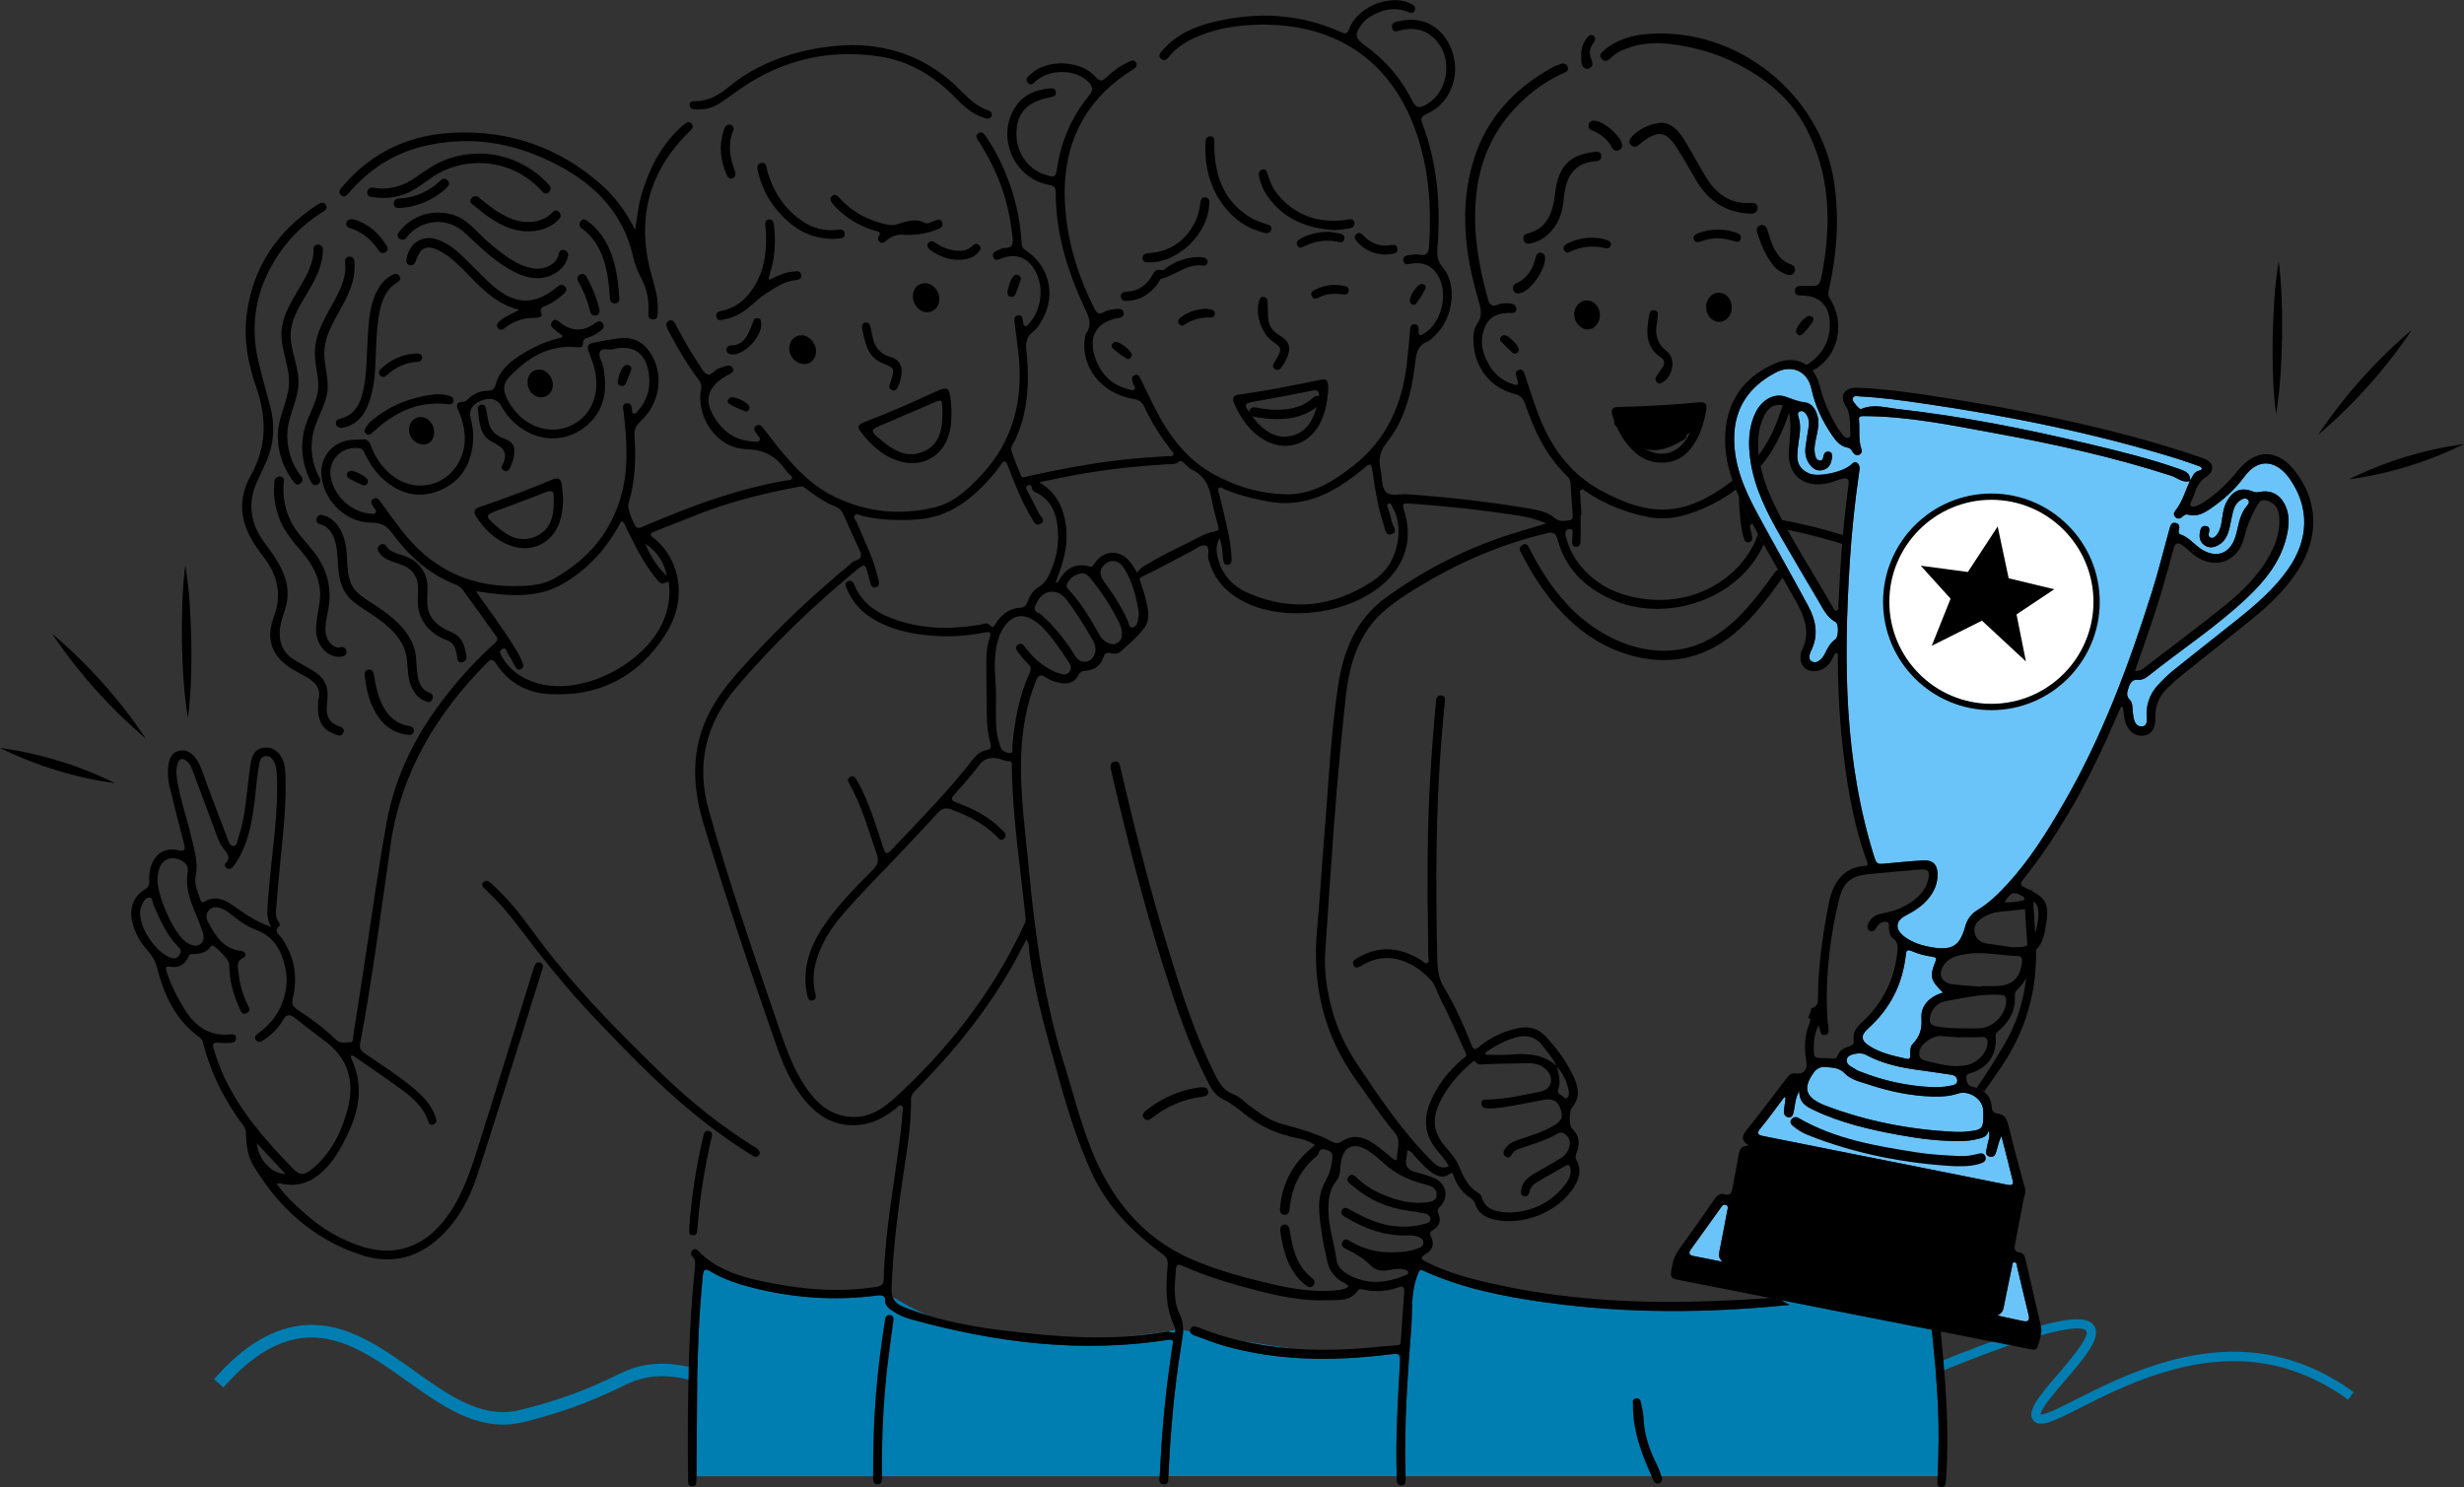 <?xml version="1.0" encoding="UTF-8"?><svg id="Layer_2" xmlns="http://www.w3.org/2000/svg" viewBox="0 0 784.67 473.66"><rect x="0" y="0" width="784.67" height="473.66" fill="#333333" stroke="none"/><defs><style>.cls-1{fill:none;}.cls-2{fill:#007eb1;}.cls-3{fill:#fff;}.cls-4{fill:#6ac4fa;}</style></defs><g id="Layer_1-2"><path class="cls-2" d="M372.41,435.6c.34-2.48,.63-4.96,1.05-7.42,.25-1.45-.16-1.64-1.56-1.42-27.61,4.32-54.62,.9-81.31-6.44-2.08-.57-4.14-1.33-5.95-2.55-1.35-.91-2.78-1.65-2.75-3.79,.02-1.37-1.27-1.54-2.63-1.36-13.29,1.76-26.44,.82-39.42-2.43-4.7-1.18-9.31-2.69-13.48-5.19-1.89-1.13-2.33-.61-2.52,1.33-1.16,11.62-1.67,23.27-1.8,34.94-.11,9.33-.14,18.66-.21,28,0,.31,0,.63,0,.94h147.5c.02-.17,.03-.33,.04-.49,.52-11.41,1.46-22.78,3.04-34.1Z"/><path class="cls-2" d="M445.78,434.99c.22-4.03,.21-4.02-3.72-3.55-17.6,2.15-35.09,2.08-52.31-2.82-3.12-.89-6.13-2.13-9.19-3.22-.75-.27-1.47-.63-1.55-1.32-.78-.16-1.51-.31-2.21-.46-.03,1.36-.26,2.72-.49,4.13-2.22,13.58-3.5,27.27-4.12,41.01-.01,.33,.03,.68-.04,1-.03,.13-.04,.28-.05,.42h72.71c-.4-11.75,.32-23.48,.97-35.2Z"/><path class="cls-2" d="M617.14,447.61c-.37-8.05-1.15-16.07-1.97-24.08-.69-.14-1.38-.27-2.08-.41-15.29-3.01-30.57-6.01-45.86-9.02,.67,.47,1.38,.89,2.13,1.24,.2,.1,.41,.17,.61,.27-26.03,2.66-52.09,2.84-78.1-.82-13.22-1.86-26.3-4.45-38.57-10.04-1-.46-1.19-.33-1.67,.78-.39,.91-.7,1.82-.95,2.75-.21,1.02-.43,2.14-.66,3.35-.51,3.84-.32,7.75-.62,11.58-1.21,15.63-2.29,31.28-1.79,46.98h169.42c.35-7.52,.45-15.05,.1-22.58Z"/><path class="cls-2" d="M328.4,459.54l-4-.1c.09-3.38,.22-6.84,.41-10.32-.14,.07-.28,.13-.43,.18-4.01,1.54-7.62-1.31-11.8-4.62-4.37-3.45-9.31-7.37-16.08-7.93-5.46-.45-8.31,1.64-12.26,4.53-3.27,2.39-6.97,5.11-12.95,7.08-14.49,4.77-26.79,.08-38.69-4.46-11.01-4.2-21.41-8.16-32.12-3.42-.69,.31-1.54,.71-2.54,1.2-3.66,1.76-9.79,4.71-18.64,7.65-5.83,1.93-11.59,3.46-14.26,3.97-13.11,2.49-24.46-5.6-35.43-13.43-9.98-7.12-20.32-14.48-31.83-13.84-8.92,.49-17.87,5.84-26.6,15.89l-3.02-2.62c9.46-10.9,19.35-16.71,29.4-17.26,12.92-.71,23.83,7.06,34.37,14.58,10.77,7.68,20.94,14.93,32.37,12.76,2.48-.47,8.14-1.98,13.74-3.83,8.6-2.85,14.35-5.62,18.16-7.45,1.06-.51,1.94-.93,2.66-1.25,12.22-5.41,23.89-.96,35.17,3.34,11.25,4.29,22.88,8.72,36.02,4.39,5.38-1.77,8.81-4.29,11.84-6.5,4.12-3.02,8-5.87,14.96-5.29,7.97,.66,13.66,5.16,18.24,8.78,3.35,2.65,6.01,4.75,7.88,4.02,.93-.36,1.72-1.37,2.35-3l4.75-12.33-.88,13.18c-.36,5.44-.62,10.87-.75,16.12Z"/><path d="M512.84,18.58c1.81-1.84,4.08-2.81,6.48-3.59,4.13-1.35,8.35-1.47,12.61-.96,7.51,.9,14.7,2.93,21.44,6.39,9.15,4.71,16.85,11.01,21.73,20.3,7.74,14.74,8.15,30.32,5.19,46.25-.79,4.26-.98,4.23-5.15,4.06-.42-.02-.83-.03-1.25,0-1.1,.09-2.35,.12-2.31,1.64,.05,1.54,1.28,1.43,2.4,1.45,5.25,.1,8.41,3.05,8.71,8.28,.33,5.72-2.04,10.17-6.72,13.41-.22,.15-.44,.34-.68,.51,.39,.47,.73,.98,1.11,1.47,.11,.17,.19,.35,.25,.55v.06c.24-.14,.45-.28,.7-.42,8.24-4.48,10.4-15.1,5.36-22.93-.7-1.09-.47-2.01-.23-3.07,2.5-11.24,3.32-22.54,1.59-34-4.27-28.19-31.05-49.47-59.48-47.15-5.08,.41-9.82,1.81-13.8,5.21-.89,.77-1.7,1.55-.74,2.7,.92,1.11,1.92,.7,2.78-.18Z"/><path d="M559.25,147.8c-.07,.79-.07,1.59-.04,2.38,5.5-5.9,8.9-12.98,11.05-20.66-.03,0-.05,0-.08,.01-1.08,.05-1.98-.9-2.07-1.94-1.93,6.94-4.69,13.46-9.28,18.96,.29,.36,.46,.8,.42,1.25Z"/><path d="M568.01,168.49c6.9,1.38,13.67,3.12,20.28,5.27-.37-.38-.6-.9-.62-1.47-.02-.54,.21-1.05,.58-1.43-7.03-2.25-14.17-4.04-21.44-5.36,.08,.16,.16,.33,.23,.49,.36,.82,.67,1.66,.97,2.5Z"/><path d="M629.53,346.46c.77,.32,1.54,.68,2.3,1.08,.03,.02,.06,.04,.09,.05,1.47-2.11,2.93-4.22,4.42-6.32,8.82-12.36,12.78-26.2,11.96-41.2-.3-5.59-.69-11.18-1.1-16.77-.83,.77-1.7,1.46-2.63,2.06,.33,4.62,.64,9.23,.93,13.85,.72,11.65-1.07,23.01-7.1,33.26-2.81,4.77-5.75,9.45-8.87,13.99Z"/><path d="M101.34,223c1.19-3.75-1.22-6.13-4.73-7.91-.82-.42-1.61-.87-2.42-1.31-7.21-3.92-9.87-9.57-7-17.3,2.69-7.27,1.19-13.3-3.29-19.12-2.7-3.5-5.15-7.16-6.25-11.57-1.26-5.07-.27-9.92,2.17-14.25,5.22-9.28,5.14-18.62,1.71-28.41-2.57-7.35-3.97-14.98-2.98-22.85,1.9-15.1,9.64-26.51,22.16-34.87,.14-.09,.28-.19,.42-.26,.9-.48,1.9-1.09,2.63,.08,.75,1.2-.28,1.8-1.13,2.34-6.3,3.99-11.41,9.15-15.26,15.55-6.04,10.04-7.77,20.79-5.04,32.2,1.13,4.69,2.45,9.34,3.69,14.01,1.77,6.64,1.17,13.03-1.9,19.19-.63,1.27-1.12,2.6-1.76,3.86-3.75,7.4-2.85,14.25,2.11,20.81,2.1,2.78,4.12,5.64,5.56,8.87,1.79,3.99,2.07,7.99,.72,12.16-.74,2.29-1.55,4.56-1.66,7.02-.19,4.07,1.45,7.08,4.94,9.12,2.01,1.18,4.06,2.29,6.04,3.52,3.12,1.93,4.59,4.72,4.21,8.43-.1,.99-.12,2-.2,2.99-.24,2.84,.86,4.83,3.57,5.89,.98,.38,2.32,.75,1.66,2.22-.63,1.4-1.82,.77-2.81,.38-4.19-1.63-5.6-4.41-5.16-10.79Z"/><path d="M202.27,73.25c.62-3.79,.91-7.52,1.97-11.12,2.36-8.04,5.96-15.35,12.13-21.2,.36-.34,.72-.71,1.13-.98,.84-.54,1.71-1.8,2.75-.53,.95,1.16-.15,1.92-.93,2.69-13.08,12.92-16.75,28.28-11.76,45.81,1.05,3.7,2.17,7.36,1.88,11.26-.08,1.03,.26,2.67-1.57,2.53-1.65-.12-1.43-1.49-1.37-2.69,.17-3.65-.55-7.1-2.27-10.35-1.18-2.21-2.09-4.55-2.64-7-3.08-13.63-11.87-22.65-23.75-28.97-13.15-6.98-27.1-9.62-41.82-6.4-9.37,2.04-17.32,6.73-23.79,13.86-.34,.37-.64,.77-1,1.12-.74,.73-1.46,1.96-2.65,.84-1.11-1.05-.14-1.97,.56-2.79,9.33-11.02,21.48-16.5,35.65-17.08,17.63-.73,33.29,4.76,46.61,16.49,4.6,4.05,8.12,8.95,10.88,14.51Z"/><path d="M241.98,367.33c-.14,.22-.28,.65-.57,.88-.75,.58-1.41,.08-2.05-.31-3.92-2.37-7.67-5-11.36-7.71-14.5-10.66-26.89-23.56-39.22-36.56-8.67-9.14-16.48-18.97-24.05-29.01-3.01-3.99-6.31-7.74-9.97-11.17-.71-.66-1.79-1.4-.79-2.45,.9-.94,1.8-.22,2.58,.49,4.77,4.34,8.86,9.28,12.62,14.48,12.24,16.96,26.84,31.78,41.79,46.27,8.99,8.71,18.75,16.48,29.39,23.11,.69,.43,1.47,.83,1.62,1.98Z"/><path d="M271.25,14.34c13.48,.07,25.04,4.75,34.56,14.37,2.59,2.61,5.21,5.16,8.79,6.43,.82,.29,1.58,.8,1.13,1.86-.43,1.03-1.35,.84-2.15,.6-3.64-1.08-6.42-3.46-8.98-6.12-6.84-7.11-14.94-12.11-24.76-13.53-15.79-2.3-30.45,1-43.69,10.09-2.4,1.65-4.71,3.43-7.17,4.99-2.31,1.46-4.91,2.01-7.65,1.8-.9-.07-1.71-.33-1.71-1.41,0-.99,.76-1.21,1.56-1.19,4.37,.08,7.89-2.02,11.04-4.66,11.27-9.47,27.02-13.02,39.02-13.21Z"/><path d="M165.32,98.66c-8.07-1.95-12.79-7.79-18-12.98-2.48-2.48-5.08-4.83-8.34-6.25-2.99-1.31-4.88-.48-6.15,2.56-.19,.46-.34,.94-.53,1.4-.37,.89-1.04,1.34-1.98,1.03-1-.34-1-1.18-.84-2.06,.93-5.22,5.3-7.78,10.28-5.89,4.41,1.67,7.53,5.12,10.77,8.34,2.24,2.23,4.41,4.53,6.84,6.56,6.86,5.73,12.84,5.83,19.77,.27,.9-.73,1.82-1.46,2.8-.36,1.05,1.18-.03,2-.83,2.69-1.39,1.19-2.89,2.23-4.53,3.08-1.16,.6-3.01,.62-2.14,2.94,.3,.81-.86,1.26-1.78,1.25-3.71-.06-7.07,.91-9.97,3.29-.75,.62-1.55,.76-2.16-.11-.62-.87-.08-1.54,.57-2.15,1.65-1.54,3.85-2.17,6.19-3.58Z"/><path d="M302.99,130.38c.11,3.42-.14,6.05-.98,8.61-2.08,6.31-8.11,9.7-14.59,8.16-5.83-1.39-9.95-5.17-13.44-9.76-1.36-1.79,.02-2.5,1.45-3.04,7.39-2.81,14.63-5.96,21.8-9.27,4.75-2.19,5.17-1.91,5.61,3.31,.08,.91,.14,1.82,.15,2Zm-2.85,1.44c0-.5,.02-1,0-1.5-.15-3.19-.17-3.2-3.09-1.95-5.04,2.17-10.07,4.37-15.13,6.49-5.12,2.14-5.2,2.17-.76,5.78,3.89,3.16,8.18,5.46,13.28,3.03,4.95-2.36,5.59-7.04,5.69-11.85Z"/><path d="M422.93,124.87c-.29,3.13-.87,6.81-2.68,10.19-3.56,6.66-10.91,8.88-17.46,5.17-4.78-2.71-7.71-6.99-9.84-11.91-.66-1.53-.12-2.39,1.52-2.61,8.75-1.23,17.4-2.97,26.05-4.73,2.18-.44,2.59,.18,2.42,3.9Zm-14.03,14.23c3.58-.14,6.3-1.49,8.19-4.35,1.64-2.48,2.33-5.3,2.86-8.18,.36-1.91-.2-2.54-2.24-2.12-5.7,1.18-11.42,2.24-17.15,3.25-4.74,.84-4.78,.79-1.82,4.83,2.59,3.52,5.65,6.34,10.15,6.57Z"/><path d="M529.11,147.36c-3.02-.02-5.72-.97-8.03-2.92-3.82-3.21-6.07-7.41-7.6-12.07-.51-1.55-.24-2.68,1.67-2.73,8.72-.21,17.43-.67,26.12-1.5,1.57-.15,2.45,.51,2.16,2.16-.84,4.8-2.23,9.38-5.52,13.16-2.33,2.68-5.28,3.94-8.81,3.89Zm.71-15.38c-4.62,.21-7.93,.44-11.25,.48-1.7,.02-1.81,.65-1.19,1.95,1.12,2.33,2.39,4.58,4.16,6.48,5.03,5.43,12.23,4.7,15.86-1.61,1.08-1.88,1.79-3.91,2.44-5.99,.5-1.61-.01-2.14-1.63-1.99-3.22,.3-6.46,.52-8.39,.67Z"/><path d="M529.42,39.13c3.04,.19,5.26,2.65,7.03,5.56,2.34,3.83,4.45,7.8,6.77,11.64,3.23,5.35,7.68,8.69,14.29,8.31,1.16-.07,2.32,.2,2.19,1.7-.12,1.46-1.2,1.81-2.54,1.72-7.38-.45-12.91-3.84-16.75-10.18-2.16-3.55-4.09-7.23-6.36-10.72-3.39-5.2-5.69-5.8-10.72-2.17-.61,.44-1.15,.96-1.76,1.39-.8,.55-1.59,.44-2.26-.25-.73-.75-.45-1.5,.08-2.24,1.7-2.4,6.36-4.8,10.03-4.77Z"/><path d="M108.91,136.28c-.91-.03-1.63-.24-1.87-1.1-.29-1.05,.34-1.57,1.24-1.8,4.63-1.15,6.41-4.66,7.35-8.86,1.27-5.64,1.11-11.41,1.49-17.13,.35-5.32,.56-10.66,3.34-15.45,1.12-1.93,2.6-3.45,4.59-4.44,.84-.42,1.65-.4,2.18,.47,.49,.8,.13,1.44-.6,1.89-4.13,2.49-5.32,6.6-6.02,10.97-.73,4.62-.83,9.28-1,13.93-.19,5.09-.64,10.15-2.69,14.89-1.55,3.59-4.17,5.95-8.02,6.63Z"/><path d="M284.57,420.25c-.69,5.18-1.37,9.88-1.92,14.6-1.33,11.43-1.86,22.91-1.77,34.42,0,.42,.01,.83,0,1.25-.05,1,.03,2.24-1.34,2.27-1.55,.04-1.5-1.28-1.5-2.37-.05-8.75,.19-17.49,.89-26.22,.63-7.89,1.62-15.74,2.85-23.56,.15-.92,.33-1.95,1.59-1.8,1.03,.12,1.22,.99,1.2,1.41Z"/><path d="M245.05,89.14c2.36-1.24,4.75-2.37,7.43-2.62,1.08-.1,2.37-.49,2.64,1.02,.28,1.58-1.05,1.59-2.14,1.72-3.34,.41-5.91,2.31-8.71,4.02-3.13,1.91-5.41,4.76-8.55,6.57-1.53,.88-3.15,1.55-4.89,1.83-.99,.16-2.33,.8-2.7-.78-.34-1.48,.95-1.73,2.01-1.98,3.1-.72,5.69-2.24,7.79-4.65,4.77-5.48,6.2-12.01,6.04-19.04-.02-1-.15-1.99-.23-2.99-.08-1.02-.19-2.24,1.15-2.36,1.29-.12,1.52,1.04,1.62,2.09,.48,4.93,.37,9.81-1.16,14.59-.2,.63-.39,1.27-.55,1.91-.03,.13,.09,.3,.23,.68Z"/><path d="M288.19,74.83c-1.86-.32-4.14,.09-6.04,1.94-.56,.54-1.31,.83-2.03,.25-.6-.48-.65-1.17-.24-1.79,.97-1.47-.32-1.46-1.11-1.69-4.97-1.48-9.3-4-12.87-7.79-.45-.48-.9-.99-1.23-1.55-.38-.64-.24-1.31,.33-1.8,.61-.53,1.24-.39,1.79,.11,.37,.33,.7,.71,1.04,1.07,4,4.29,9.01,6.73,14.68,7.94,1.07,.23,2.11,.24,3.19-.09,2.92-.88,5.8-2.06,8.91-.42,.86,.45,1.91-.35,2.86-.64,.95-.29,2.06-.87,2.55,.47,.5,1.37-.61,1.9-1.67,2.3-3.07,1.14-6.24,1.76-10.17,1.7Z"/><path d="M508.4,48.3c.43-.02,1.31,.11,1.51,1.12,.21,1.08-.4,1.82-1.47,1.89-7.67,.48-9.87,5.56-10.47,12.16-.44,4.88-2.11,9.19-6.29,12.23-1.4,1.02-2.9,1.59-4.55,1.88-.92,.16-1.66-.18-1.93-1.14-.27-.94,.1-1.77,1.01-1.99,7.01-1.76,8.37-7.28,9.08-13.33,.23-1.97,.64-3.89,1.47-5.76,2.19-4.89,6.28-6.56,11.64-7.04Z"/><path d="M386.73,47.54c.32,9.16,3.35,16.88,11.6,21.83,1.44,.86,3.02,1.36,4.59,1.92,.88,.31,2.27,.37,1.93,1.77-.39,1.58-1.73,1.25-2.88,.93-4.02-1.11-7.51-3.17-10.36-6.19-5.87-6.23-8.03-13.8-7.75-22.19,.03-1.05,.19-2.14,1.49-2.2,1.48-.06,1.34,1.16,1.37,2.15,.02,.66,0,1.33,0,1.99Z"/><path d="M264.77,76.07c-7.92-.14-13.62-4.33-18.21-10.28-2.51-3.25-4.19-6.99-5.15-11.01-.27-1.14-.63-2.5,.96-2.88,1.56-.36,1.58,1.05,1.85,2.07,1.93,7.08,5.64,12.9,11.95,16.89,2.99,1.89,6.24,2.64,9.76,2.41,1.16-.08,2.92-.66,3.06,1.1,.16,1.98-1.8,1.43-2.99,1.68-.4,.08-.83,.01-1.24,.01Z"/><path d="M425.03,73.3c-8.57-.49-15.87-3.32-21.08-10.36-1.55-2.1-2.6-4.46-3.05-7.05-.16-.94,.19-1.7,1.16-1.91,.93-.2,1.34,.47,1.57,1.24,.7,2.33,1.54,4.59,3.09,6.5,5.51,6.79,12.71,9.33,21.28,8.4,.33-.04,.66-.11,.98-.17,1.04-.19,2.16-.32,2.34,1.06,.17,1.31-.9,1.66-1.94,1.81-1.48,.21-2.97,.33-4.37,.48Z"/><path d="M381.85,81.86c.33,.04,.92,.06,1.48,.18,.69,.15,1.27,.51,1.22,1.33-.05,.78-.59,1.32-1.31,1.22-5.1-.72-8.78,2.99-13.27,4.16-.72,.19-.84,.99-1.22,1.51-2.38,3.25-5.43,5.35-9.56,5.57-1.01,.05-2.2-.02-2.28-1.35-.09-1.34,1.04-1.52,2.09-1.58,3.55-.21,6.06-2.08,7.84-5.03,.7-1.16,1.2-2.4,3.02-1.83,.74,.23,1.32-.59,1.92-1,2.98-1.98,6.24-3.1,10.08-3.18Z"/><path d="M365.92,83.58c-1.21,.03-2.11-.22-2.07-1.44,.05-1.34,1.16-1.43,2.18-1.52,5.96-.49,10.57-3.22,13.68-8.36,1.39-2.31,2.26-4.8,2.52-7.5,.1-1.1,.45-2.08,1.77-1.87,1.19,.19,1.12,1.26,1.08,2.19-.36,9.42-10.03,18.66-19.15,18.49Z"/><path d="M219.49,390.96c.73-9.73,2.17-19.26,4.38-28.67,.24-1.01,.41-2.45,1.92-2.05,1.52,.4,.89,1.73,.66,2.73-2.09,9.18-3.57,18.45-4.33,27.84,0,.08-.01,.17-.02,.25-.14,1.03,.07,2.49-1.49,2.38-1.63-.11-.96-1.6-1.12-2.49Z"/><path d="M139,125.53c1.45,.12,2.87,.09,4.23,.58,.75,.27,1.37,.72,1.18,1.65-.19,.94-.9,1.1-1.72,1-9.61-1.2-17.32,2.65-24.06,9.05-.59,.56-1.25,.94-1.99,.41-.92-.65-.59-1.46-.08-2.18,.48-.67,.97-1.37,1.6-1.9,6.02-5.13,13.07-7.78,20.85-8.6Z"/><path d="M129.94,234.06c-6.01-.71-9.45-4.53-11.65-9.74-1.17-2.77-1.72-5.74-2.1-8.72-.13-1.05-.14-2.18,1.18-2.34,1.3-.15,1.6,.96,1.76,1.99,.39,2.56,.93,5.09,1.86,7.5,1.64,4.26,4.24,7.54,9.04,8.44,.94,.18,1.92,.47,1.76,1.67-.13,.97-.9,1.33-1.85,1.19Z"/><path d="M520.03,447.06c-.25-.79,.04-1.45,.92-1.65,.94-.21,1.44,.41,1.6,1.18,.35,1.62,.78,3.26,.84,4.91,.21,5.27,1.78,10.13,4.16,14.78,.68,1.32,1.15,2.76,1.62,4.18,.28,.86,.11,1.71-.9,2.02-.89,.27-1.4-.28-1.74-1.03-3.56-7.75-6.69-15.62-6.51-24.4Z"/><path d="M410.58,111.22c-.27,2.18-1.25,4.17-2.65,5.97-.52,.67-1.31,.82-2.01,.32-.74-.53-.62-1.28-.18-1.99,.26-.42,.55-.83,.8-1.27,1.73-2.99,1.63-3.48-1.13-5.4-3.75-2.61-5.78-8.68-4.41-13.12,.22-.71,.57-1.22,1.37-1.16,.76,.06,1.23,.55,1.28,1.3,.09,1.41,.14,2.82,.13,4.23-.04,2.99,1.04,5.28,3.76,6.78,1.62,.9,3.02,2.11,3.05,4.35Z"/><path d="M527.92,100.5c-.13,1.18-.18,2.01-.33,2.83-.65,3.51,.32,6.26,3.2,8.56,3.1,2.48,1.97,8.38-1.71,10.08-.51,.24-.97,.19-1.38-.17-.58-.51-.7-1.16-.3-1.8,.66-1.05,1.42-2.05,2.09-3.1,.74-1.16,.65-2.23-.55-3.03-5.12-3.4-4.66-8.35-3.77-13.43,.18-1,.58-1.84,1.76-1.61,1.07,.21,1.03,1.15,.99,1.66Z"/><path d="M287.15,118.58c-.13,1.51-.51,3.21-1.28,4.8-.35,.73-.92,1.23-1.8,.91-.89-.33-1-1.02-.71-1.84,.14-.39,.26-.79,.38-1.19,1.2-3.87,1.17-4.01-2.56-5.5-2.31-.92-3.89-2.49-4.88-4.72-.89-2-1.27-4.13-1.73-6.24-.18-.84-.17-1.76,.9-2.03,1.04-.26,1.51,.46,1.73,1.35,.23,.97,.45,1.95,.63,2.93,.59,3.3,2.23,5.66,5.63,6.61,2.31,.65,3.76,2.09,3.69,4.91Z"/><path d="M560.95,71.65c1.21,.02,1.63,.82,1.94,1.73,.53,1.58,.95,3.2,1.61,4.72,1.16,2.64,2.71,4.99,5.62,6.03,1.18,.42,1.89,1.24,1.36,2.49-.56,1.3-1.75,1.09-2.8,.71-1.5-.55-2.84-1.4-3.86-2.66-2.51-3.09-3.98-6.71-5.21-10.44-.45-1.37-.05-2.27,1.35-2.57Z"/><path d="M259.87,111.78c0,2.41-1.54,4.17-3.66,4.16-2.69,0-4.88-2.23-4.87-4.94,0-2.44,1.68-4.23,3.94-4.22,2.36,.02,4.58,2.44,4.59,5Z"/><path d="M294.55,90.2c2.45,0,4.55,2.26,4.61,4.95,.05,2.41-1.61,4.25-3.88,4.3-2.47,.06-4.65-2.43-4.58-5.22,.06-2.34,1.68-4.04,3.85-4.03Z"/><path d="M551.48,97.98c0,2.52-1.74,4.51-3.97,4.56-2.21,.04-4.18-2.14-4.19-4.66-.01-2.68,1.76-4.68,4.11-4.65,2.32,.04,4.04,2.06,4.04,4.75Z"/><path d="M509.51,100.21c.06,2.52-1.7,4.71-3.81,4.75-2.21,.04-4.3-2.14-4.39-4.6-.1-2.48,1.63-4.57,3.86-4.67,2.33-.11,4.28,1.92,4.34,4.52Z"/><path d="M171.75,117.71c2.29,.02,4.35,2.37,4.3,4.91-.05,2.25-1.59,3.91-3.66,3.93-2.44,.03-4.36-2.07-4.38-4.77-.02-2.43,1.51-4.08,3.75-4.06Z"/><path d="M133.97,132.84c2.36,.01,4.31,2.24,4.29,4.91-.02,2.26-1.38,3.81-3.38,3.83-2.48,.03-4.58-2.07-4.63-4.6-.04-2.37,1.56-4.15,3.71-4.14Z"/><path d="M232.33,39.65c1.15,.25,1.53,1.07,1.14,2.04-1.76,4.31-1.04,8.48,.5,12.63,.34,.92,.49,1.86-.56,2.38-1.15,.58-1.68-.29-2.05-1.17-1.94-4.51-2.48-9.12-.93-13.86,.3-.93,.62-1.95,1.91-2.04Z"/><path d="M304.61,82.74c-2.55-.12-5.52-1.02-8.13-2.97-.74-.56-1.57-1.25-.92-2.26,.74-1.15,1.71-.62,2.58-.02,1.66,1.16,3.48,1.93,5.48,2.23,2.19,.33,4.3,.29,6.05-1.41,.63-.62,1.43-.99,2.18-.17,.84,.93,.19,1.7-.44,2.38-1.65,1.79-3.8,2.24-6.79,2.22Z"/><path d="M492.03,82.53c-.12,3.69-4.47,9.77-7.63,10.77-1.08,.34-2.02,.29-2.49-.87-.42-1.03,.07-1.79,1.01-2.22,3.48-1.58,5.21-4.47,6.08-8.02,.24-.95,.56-1.88,1.73-1.68,1.06,.18,1.42,1.04,1.29,2.02Z"/><path d="M112.46,69.84c4.68,1.29,8.16,4.33,10.72,8.5,.42,.68,.36,1.49-.41,1.98-.85,.54-1.63,.29-2.16-.5-2.29-3.41-5.21-5.97-9.22-7.18-.77-.23-1.29-.85-1.06-1.72,.26-.99,1.08-1.15,2.12-1.07Z"/><path d="M507.99,38.47c2.71,.22,7.72,4.47,8.45,7.12,.25,.9,.17,1.67-.7,2.14-.95,.51-1.82,.31-2.34-.64-1.45-2.68-3.61-4.48-6.45-5.55-.83-.31-1.29-1.08-.96-2.03,.32-.95,1.09-1.17,2-1.04Z"/><path d="M233.25,112.91c-.73-.05-1.71-.16-1.88-1.31-.15-1.05,.61-1.55,1.51-1.57,3.82-.11,5.06-2.95,6.3-5.8,.33-.76,.52-1.58,.9-2.3,.29-.54,.88-.73,1.51-.54,.56,.17,.71,.64,.8,1.14,.73,3.96-4.83,10.43-9.15,10.39Z"/><path d="M506.78,75.71c1.98,.07,3.56,.2,5.05,.77,.75,.28,1.36,.76,1.12,1.67-.2,.77-.89,1.06-1.57,.9-4.04-.95-7.92-.57-11.67,1.25-.69,.34-1.35,.04-1.67-.65-.44-.98,.15-1.56,.95-1.99,2.55-1.37,5.3-1.9,7.78-1.96Z"/><path d="M423.09,73.81c1.03,.16,2.35,.3,3.65,.57,.87,.18,1.57,.68,1.36,1.73-.19,.94-.96,1.15-1.73,.97-3.98-.93-7.73-.3-11.34,1.52-.71,.36-1.52,.41-1.92-.47-.44-.94,.1-1.59,.89-2.04,2.73-1.54,5.7-2.2,9.1-2.29Z"/><path d="M547.23,73.15c1.94-.04,3.8,.36,5.62,.96,.93,.3,1.81,.75,1.51,1.9-.31,1.18-1.24,1.11-2.22,.79-3.5-1.15-7-1.28-10.49,.1-.91,.36-1.89,.49-2.25-.71-.3-1,.43-1.51,1.26-1.85,2.11-.87,4.3-1.23,6.57-1.18Z"/><path d="M441.01,81.09c-3.39-.12-6.37-1.36-8.72-3.97-.7-.77-1.37-1.67-.34-2.57,.91-.8,1.7-.1,2.35,.59,2.21,2.31,4.85,3.39,8.07,2.99,1.05-.13,2.41-.48,2.62,1.02,.23,1.67-1.29,1.62-2.4,1.82-.49,.09-.99,.08-1.58,.12Z"/><path d="M134.47,113.98c-.14,.81-.63,1.21-1.37,1.25-3.8,.21-7.06,1.67-9.85,4.24-.66,.61-1.48,.93-2.19,.12-.69-.78-.33-1.56,.34-2.18,3.15-2.94,6.82-4.66,11.17-4.81,.98-.04,1.84,.2,1.91,1.39Z"/><path d="M426.19,93.61c-2.31-.12-4.25,.14-6.07,1.07-.84,.43-1.79,.84-2.36-.28-.63-1.25,.39-1.79,1.29-2.24,2.68-1.33,5.51-1.7,8.45-1.19,.98,.17,2.17,.38,1.99,1.71-.18,1.38-1.37,1.15-2.36,1.03-.41-.05-.82-.09-.94-.11Z"/><path d="M384.14,98.32c.4,.06,1.06,.12,1.69,.28,.73,.18,1.11,.71,1.04,1.47-.06,.68-.51,1.07-1.16,1.05-3.15-.1-6.05,.6-8.68,2.41-.6,.41-1.31,.11-1.68-.57-.47-.86,.09-1.42,.69-1.89,2.3-1.78,4.96-2.57,8.1-2.75Z"/><path d="M503.56,17.79c-.13-1.95,.48-3.98,1.82-5.78,.55-.74,1.31-1.19,2.13-.56,.86,.66,.48,1.48-.05,2.2-1.17,1.59-1.49,3.26-.73,5.15,.36,.9,.77,1.94-.2,2.75-.45,.38-1.08,.52-1.65,.26-1.04-.48-1.27-1.45-1.32-2.48-.02-.41,0-.83,0-1.54Z"/><path d="M320.85,92.72c.43-1.65,.76-3.19,1.7-4.49,.49-.67,1.15-.98,1.92-.5,.64,.4,.73,1.05,.48,1.74-.48,1.31-.96,2.62-1.43,3.93-.28,.77-.75,1.33-1.64,1.13-1.04-.24-1.09-1.08-1.02-1.8Z"/><path d="M238.68,129.77c-.04,.78-.55,1.52-1.37,1.23-1.77-.63-3.52-1.43-5.14-2.39-.7-.42-.51-1.36,.23-1.9,1.18-.86,6.14,1.48,6.28,3.05Z"/><path d="M360.44,113.18c-.22,.95-.91,1.51-1.79,.97-1.48-.9-2.9-1.96-4.19-3.11-.75-.66-.56-1.57,.39-2.04,1.29-.65,5.72,2.64,5.6,4.19Z"/><path d="M483.66,111.18c.06,.54-.12,.97-.6,1.25-.47,.27-.99,.3-1.39-.07-1.27-1.18-2.52-2.38-3.71-3.62-.35-.37-.32-.93,0-1.39,.31-.44,.75-.61,1.29-.57,1.17,.08,4.35,3.24,4.42,4.4Z"/><path d="M576.36,100.58c1.15,.3,1.51,1.07,.76,2.14-.86,1.21-1.8,2.36-2.8,3.45-.86,.93-1.82,.92-2.31-.35-.51-1.32,2.78-5.32,4.36-5.25Z"/><path d="M452.77,90.4c.88,.12,1.57,.71,1.12,1.63-.79,1.61-1.76,3.15-2.84,4.58-.61,.81-1.5,.61-1.99-.32-.69-1.3,2.12-5.83,3.71-5.89Z"/><path d="M382.14,346.32c1.45-.09,2.4,.04,2.58,1.19,.21,1.34-.78,1.67-1.85,1.81-6,.75-11.34,3.06-16.07,6.81-.76,.6-1.65,.99-2.44,.11-.8-.87-.4-1.71,.39-2.36,5.21-4.27,11.21-6.71,17.39-7.57Z"/><path d="M409.03,389.98c1.08,.03,1.44,.76,1.62,1.62,.32,1.55,.56,3.11,.91,4.65,.95,4.14,2.56,7.92,6.03,10.62,.86,.67,1.5,1.49,.7,2.53-.86,1.11-1.84,.43-2.62-.17-2.64-2.03-4.4-4.73-5.66-7.78-1.18-2.87-1.81-5.88-2.23-8.93-.15-1.1-.21-2.22,1.24-2.55Z"/><path d="M179.34,159.08c-.03,1.93-.25,3.84-.69,5.71-1.97,8.36-9.8,12.11-17.63,8.37-3.92-1.87-6.93-4.85-9.3-8.48-1.01-1.54-.8-2.6,1.07-3.22,7.83-2.59,15.51-5.57,23.13-8.73,1.95-.81,2.83-.06,3.01,1.88,.14,1.49,.28,2.98,.42,4.47Zm-3.03,2.19c.18-5.49,.11-5.53-3.77-4.02-4.42,1.71-8.84,3.42-13.3,5.04-4.95,1.8-5.01,1.96-1.02,5.44,3.56,3.11,7.49,5.2,12.29,3.17,4.78-2.03,5.63-6.38,5.8-9.63Z"/><path d="M163.78,143.74c0,2.15-.65,3.77-1.41,5.35-.35,.74-.93,1.24-1.8,.87-.72-.3-1.03-1.06-.7-1.67,2.2-3.99,.48-5.75-3.24-7.6-4.01-2.01-4-6.59-4.48-10.55-.09-.75,.54-1.22,1.27-1.29,.65-.06,1.11,.35,1.26,.99,.25,1.14,.5,2.28,.67,3.43,.45,3.17,1.98,5.37,5.14,6.4,2.07,.67,3.45,2.01,3.29,4.07Z"/><path d="M117.2,153.43c-.25,1.03-.93,1.43-1.85,1.04-1.44-.62-2.84-1.35-4.22-2.1-.54-.29-.79-.84-.6-1.49,.16-.54,.57-.8,1.08-.91,1.09-.24,4.91,1.71,5.39,2.75,.1,.22,.13,.47,.2,.71Z"/><path d="M197.93,122.98c-.71-.17-1.28-.58-1.2-1.34,.19-1.73,.72-3.38,1.81-4.78,.43-.56,1.05-.84,1.75-.52,.7,.32,.93,.94,.67,1.65-.52,1.38-1.09,2.75-1.65,4.11-.25,.6-.75,.84-1.37,.88Z"/><path class="cls-4" d="M588.23,337.1c-.6,2.19,1.52,2.63,2.77,3.55,.52,.38,1.2,.57,1.82,.82,7.11,2.78,14.47,4.39,22.1,4.78,2.17,.07,4.33,0,6.45-.48,.87-.2,1.96-.41,1.93-1.59-.04-1.13-.83-1.71-1.97-1.87-3.21-.44-6.41-.98-9.62-1.4-6.14-.79-12.15-2.01-17.65-5.01-1.54-.84-5.44-.22-5.83,1.2Z"/><path class="cls-4" d="M549.56,383.77c-.82-.3-1.19,.38-1.57,.92-3.16,4.39-6.3,8.79-9.46,13.17-.85,1.18-.76,1.91,.84,2.21,3.1,.58,6.18,1.23,9.27,1.85-1.34-.99-1.33-2.15-1.05-3.49,.86-4.24,1.66-8.49,2.46-12.74,.13-.68,.54-1.55-.49-1.92Z"/><path class="cls-4" d="M615.4,304.74c-2.31-.34-4.57-.89-6.72-1.84-1.18-.52-1.64-.18-1.77,1.07-.97,9.42-4.97,17.28-12.03,23.64-2.52,2.27-2.26,3.89,.65,5.7,3.52,2.18,7.54,3,11.51,3.92,1.07,.25,1.34-.24,1.28-1.18-.08-1.27-.04-2.68,.81-3.57,2.24-2.35,2.98-4.74,2.75-8.19-.26-3.98,2.57-6.85,6.85-8.13-3.99-3.88-4.32-5.14-2.41-9.85,.5-1.23,.05-1.42-.94-1.56Z"/><path class="cls-4" d="M580.06,351.62c.38,.18,.77,.32,1.15,.47,13.17,5.04,26.84,7.66,40.9,8.4,1.17,0,2.34,.09,3.49-.02,6.21-.59,6-.81,5.98-6.59-.01-3.78-4.51-6.79-8.12-5.59-2.58,.86-5.22,1.02-7.88,.95-7.05-.19-13.86-1.64-20.54-3.84-2.69-.89-5.64-1.51-7.61-3.57-1.81-1.9-3.94-1.78-6.08-2-1.59-.16-2.9,.51-3.85,1.87-3.3,4.72-2.6,7.48,2.55,9.9Z"/><path class="cls-4" d="M641.4,402.06c-.73,.07-.57,.92-.68,1.45-.89,4.23-1.78,8.46-2.61,12.7-.21,1.09-.47,2.09-2.09,2.78,3.06,.66,5.5,1.17,7.92,1.72,1.66,.38,2.59,.18,2.07-1.92-1.27-5.08-2.41-10.19-3.65-15.28-.14-.57,0-1.55-.96-1.46Z"/><path class="cls-4" d="M639.08,377.33c1,.2,2.28,.42,1.88-1.26-1.13-4.75-2.39-9.47-3.6-14.2-.74,1.35-.97,2.71-1.38,4.02-.38,1.21-.58,3.01-2.42,2.49-1.67-.47-.91-2.03-.76-3.22,.22-1.62,1.18-3.17,.48-5.07-.44,2.06-2.09,2.36-3.58,2.71-1.45,.35-2.95,.57-4.44,.61-6.86,.2-13.64-.66-20.37-1.88-9.36-1.7-18.61-3.82-27.27-7.95-2.28-1.09-4.67-2.23-4.66-6.1-1.41,2.57-1.3,4.67-1.75,6.62-.21,.91-.52,1.94-1.7,1.76-1.2-.18-1.54-1.14-1.4-2.27,.17-1.3,.34-2.61,.51-3.91l-.43-.23c-2.48,3.29-4.86,6.66-7.48,9.83-1.42,1.72-1.04,2.21,.94,2.6,21.81,4.32,43.62,8.69,65.42,13.04,4,.8,8,1.63,12,2.41Z"/><path class="cls-4" d="M592.62,130.33c3.92-1.77,7.89-.47,11.78-.03,20.48,2.3,40.66,6.29,60.68,11.08,9.88,2.36,19.76,4.75,29.35,8.17,1.73,.61,3.11,1.42,3,3.5,.8-1.24,1.13-2.79,3.03-3.19,1.15-.24,.74-1.07-.23-1.4-2.44-.84-4.86-1.73-7.33-2.49-26.26-8.06-53.1-13.46-80.26-17.42-6.84-1-13.69-1.95-20.61-2.29-.79-.04-1.99-.45-2.09,1.04-.04,.63,2.24,3.25,2.66,3.06Z"/><path class="cls-4" d="M599.66,275.11c4.23-.39,8.46-.82,12.7-1.08,3.14-.19,4.64,1.3,4.67,4.45,.02,2.96-1.1,5.52-2.97,7.77-1.95,2.36-4.5,3.94-7.17,5.33-3.28,1.71-3.5,4.33-.51,6.66,2.64,2.05,5.75,2.95,8.99,3.49,6.3,1.05,8.76-.48,10.44-6.56,.63-2.29,1.9-4.1,3.9-5.3,3.61-2.18,6.59-5.07,9.42-8.14,7.23-7.83,12.81-16.83,18.11-25.99,12.25-21.17,20.72-43.96,28.05-67.2,2.08-6.59,3.72-13.31,5.57-19.97,.29-1.04,.51-2.33,2-2.03,1.28,.26,1.29,1.33,1,2.4-.14,.52-.1,1.06,.49,1.25,2.73,.88,4.39,3.26,6.7,4.73,4.74,3.01,9.05,1.48,10.79-3.86,.33-1.03,.58-2.09,.82-3.14,.56-2.45,1.19-4.85,2.89-6.82,.49-.56,1-1.26,.27-1.98-.64-.62-1.41-.38-2.08,.01-1.29,.75-2.09,1.94-2.48,3.32-.43,1.52-.7,3.08-1.02,4.63-.55,2.66-1.28,5.22-3.94,6.61-1.52,.8-3.05,.9-4.46-.19-1.34-1.04-1.52-2.53-1.25-4.08,.18-1.02,.54-2.07,1.86-1.9,1.24,.16,1.27,1.09,1.01,2.1-.18,.68-.2,1.42,.63,1.65,.71,.2,1.27-.27,1.72-.79,1.02-1.18,1.41-2.62,1.66-4.12,.38-2.29,.52-4.62,1.71-6.73,2-3.56,4.72-4.59,8.51-3.01,.7,.29,1.26,.15,1.92,.03,3.6-.63,6.37,.78,8.02,4.04,1.55,3.08,1.38,6.3,.69,9.53-1.78,8.38-6.94,14.71-12.93,20.35-9.66,9.09-20.79,16.38-31.15,24.63-.91,.72-1.98,1.41-3.19,1.29-1.88-.18-2.62,.77-3.15,2.39-.48,1.46-.97,2.68,.38,4.04,.88,.88,.78,2.32,.9,3.57,.09,.99,.2,2,.5,2.94,.38,1.2,1.23,2.1,2.58,1.91,1.43-.2,1.45-1.5,1.37-2.56-.3-4.04,.83-7.61,3.57-10.58,1.52-1.65,3.12-3.25,4.87-4.66,6.81-5.49,13.72-10.85,20.54-16.33,5.92-4.75,11.67-9.68,16.07-15.97,6.72-9.6,6.81-19.8,.43-28.86-3.62-5.14-9.47-7.31-14.42-.52-2.91,4-6.59,7.28-10.67,10.08-2.18,1.49-4.41,2.73-7.21,1.96-.85-.24-1.4,.28-1.97,.79-.64,.57-1.37,.63-2.02,.02-.66-.61-.65-1.35-.11-2.01,2.29-2.81,3.19-6.29,4.65-9.51-2.33,.69-4-1.07-5.96-1.7-18.35-5.92-37.14-10.07-56.07-13.53-13.83-2.53-27.63-5.41-41.81-5.45-1.62,0-1.59,.47-1.49,1.59,.27,2.97-.27,6.01,.75,8.92,.24,.67,.08,1.35-.6,1.74-.8,.45-1.44,.11-1.96-.53-.51-.63-.77-1.48-1.75-1.65-2.33-.41-3.73-2.07-4.97-3.88-3.09-4.51-5.46-9.4-6.6-14.74-1.28-6-6.46-8-11.66-5.21-8.23,4.41-12.89,11.1-12.97,20.64-.08,8.81,3.31,16.58,7.38,24.1,5.31,9.81,10.82,19.52,16.13,29.34,2.52,4.66,3.5,9.54,.89,14.58-.19,.36-.3,.78-.38,1.18-.17,.77-.12,1.52,.63,2,.69,.44,1.45,.4,2.13-.01,.95-.58,1.61-1.44,2.1-2.42,.86-1.71,1.67-3.4,3.34-4.58,1.08-.76,1.13-4.96,.09-5.51-2.79-1.48-3.97-4.2-5.45-6.68-4-6.73-7.96-13.48-11.88-20.27-4.43-7.67-8.48-15.52-9.79-24.44-.77-5.26-.74-10.48,1.68-15.41,1.98-4.03,5.98-6.23,9.54-4.95,2,.72,3.87,1.52,6.06,1.78,2.33,.27,3.55,2.28,4.12,4.53,.49,1.92,.12,3.8-.25,5.69-.4,2.03-1.01,4.06-.63,6.17,.16,.9,.39,1.96,1.44,2.13,1.2,.2,1.13-.94,1.36-1.69,.26-.86,.87-1.26,1.7-1.11,.95,.17,1.03,.99,.95,1.77-.18,1.74-.7,3.28-2.55,3.94-1.96,.7-3.45-.14-4.56-1.66-1.18-1.61-1.58-3.48-1.33-5.46,.28-2.15,.65-4.28,.98-6.42,.24-1.54,.09-3.01-.89-4.28-.47-.62-1.13-1.08-1.95-.68-.78,.39-.57,1.11-.36,1.76,.79,2.55,.48,5.1,.06,7.67-.26,1.55-.41,3.14-.45,4.71-.07,2.73,1.3,4.56,3.8,5.59,3.09,1.29,11.13-.52,13.5-2.98,1.08-1.11,1.98-.63,2.45,.64,.18,.51,.05,1.15-.03,1.73-1.4,9.65-2.43,19.34-3.03,29.07-1.97,31.74-1.81,63.3,7.94,94.07,.59,1.87,1.26,1.9,2.67,1.77Z"/><path class="cls-1" d="M642.42,304.49c-5.38-.1-10.69-1.49-16.12-.63-2.69,.42-5.28,.89-7.05,3.2-2.32,3.03-1.16,5.98,2.61,6.44,3.05,.37,6.13,.53,9.19,.78v-.21c1.59,0,3.17,.04,4.75,0,5.01-.14,7.61-2.61,8.1-7.6,.11-1.16-.05-1.94-1.48-1.97Z"/><path class="cls-1" d="M470.85,380.01c.4,.23,.81,.7,.94,1.14,1.31,4.49,4.92,4.9,9.26,5.03,6.78-.3,12.87-3.05,17.38-8.94,1.07-1.4,1.93-2.94,1.7-4.82-.13-1.1-.51-1.76-1.79-1.02-2.87,1.68-5.78,3.3-8.67,4.97-1.26,.73-2.27,1.67-2.62,3.18-.2,.87-.63,1.67-1.68,1.43-1.21-.27-1.14-1.27-.94-2.22,.47-2.32,2.07-3.74,3.99-4.86,2.8-1.65,5.65-3.2,8.4-4.91,1.59-.99,2.79-2.39,3.05-4.36,.19-1.45-.35-2.53-1.54-3.44-1.14-.88-2-.31-2.95,.21-3.37,1.88-7.06,2.94-10.69,4.18-1.18,.4-2.41,.72-3.12,1.9-.5,.85-1.12,1.64-2.16,.88-1.08-.79-.59-1.82-.02-2.66,1.03-1.53,2.67-2.2,4.35-2.76,3.79-1.26,7.63-2.39,11.1-4.47,2.5-1.5,3.01-2.74,2.07-5.36-.87-2.42-2.46-3.33-5.07-2.85-2.95,.54-5.88,1.18-8.84,1.67-3.03,.5-6.05,1.22-9.16,1.11-1.08-.04-2.11-.32-2.11-1.61,0-1.32,1.08-1.2,2.01-1.22,5.7-.1,11.23-1.41,16.77-2.52,3.65-.73,4.54-4.3,1.9-6.98-1.57-1.59-3.59-2.1-5.72-2.08-4.33,.04-8.66,.2-12.99,.28-1.36,.02-2.84,.64-3.95-.77-.37-.47-.69-.03-1,.23-4.37,3.7-8.05,7.94-10.48,13.19-2.16,4.68-1.88,9,1.49,13.05,1.81,2.17,3.79,4.28,4.87,6.93,1.38,3.36,2.89,6.54,6.21,8.46Z"/><path class="cls-1" d="M638.32,287.39c2.58,.02,4.8-.15,7.13-1.05-4.08-2.71-4.81-2.61-7.13,1.05Z"/><path class="cls-1" d="M630.83,330.29c-2.15,.17-4.32,.04-6.48,.04v.11c-1.08-.08-2.16-.15-3.24-.23-1.08-.08-2.15-.21-3.23-.27-2.19-.12-5.81,2.3-6.47,4.32-.5,1.55-.25,3.01,1.44,3.45,4.33,1.14,8.71,2.4,13.26,1.56,3.41-.63,6.35-3.58,6.78-6.57,.22-1.55-.04-2.58-2.05-2.42Z"/><path class="cls-1" d="M636.87,316.83c-5.76-.31-11.3,.99-16.88,1.96-2.84,.49-4.76,2.2-5.36,5.21-.32,1.65,.21,2.54,1.86,2.85,2.96,.55,5.94,.72,8.94,.68,1.66,0,3.33,.07,4.99-.01,4.26-.22,8.17-4.18,8.45-8.43,.1-1.47-.2-2.16-2-2.25Z"/><path class="cls-1" d="M623.46,348.3c-2.58,.86-5.22,1.02-7.88,.95-7.05-.19-13.86-1.64-20.54-3.84-2.69-.89-5.64-1.51-7.61-3.57-1.81-1.9-3.94-1.78-6.08-2-1.59-.16-2.9,.51-3.85,1.87-3.3,4.72-2.6,7.48,2.55,9.9,.38,.18,.77,.32,1.15,.47,13.17,5.04,26.84,7.66,40.9,8.4,1.17,0,2.34,.09,3.49-.02,6.21-.59,6-.81,5.98-6.59-.01-3.78-4.51-6.79-8.12-5.59Z"/><path class="cls-1" d="M592.62,130.33c3.92-1.77,7.89-.47,11.78-.03,20.48,2.3,40.66,6.29,60.68,11.08,9.88,2.36,19.76,4.75,29.35,8.17,1.73,.61,3.11,1.42,3,3.5,.8-1.24,1.13-2.79,3.03-3.19,1.15-.24,.74-1.07-.23-1.4-2.44-.84-4.86-1.73-7.33-2.49-26.26-8.06-53.1-13.46-80.26-17.42-6.84-1-13.69-1.95-20.61-2.29-.79-.04-1.99-.45-2.09,1.04-.04,.63,2.24,3.25,2.66,3.06Z"/><path class="cls-1" d="M575.76,192.87c2.52,4.66,3.5,9.54,.89,14.58-.19,.36-.3,.78-.38,1.18-.17,.77-.12,1.52,.63,2,.69,.44,1.45,.4,2.13-.01,.95-.58,1.61-1.44,2.1-2.42,.86-1.71,1.67-3.4,3.34-4.58,1.08-.76,1.13-4.96,.09-5.51-2.79-1.48-3.97-4.2-5.45-6.68-4-6.73-7.96-13.48-11.88-20.27-4.43-7.67-8.48-15.52-9.79-24.44-.77-5.26-.74-10.48,1.68-15.41,1.98-4.03,5.98-6.23,9.54-4.95,2,.72,3.87,1.52,6.06,1.78,2.33,.27,3.55,2.28,4.12,4.53,.49,1.92,.12,3.8-.25,5.69-.4,2.03-1.01,4.06-.63,6.17,.16,.9,.39,1.96,1.44,2.13,1.2,.2,1.13-.94,1.36-1.69,.26-.86,.87-1.26,1.7-1.11,.95,.17,1.03,.99,.95,1.77-.18,1.74-.7,3.28-2.55,3.94-1.96,.7-3.45-.14-4.56-1.66-1.18-1.61-1.58-3.48-1.33-5.46,.28-2.15,.65-4.28,.98-6.42,.24-1.54,.09-3.01-.89-4.28-.47-.62-1.13-1.08-1.95-.68-.78,.39-.57,1.11-.36,1.76,.79,2.55,.48,5.1,.06,7.67-.26,1.55-.41,3.14-.45,4.71-.07,2.73,1.3,4.56,3.8,5.59,3.09,1.29,11.13-.52,13.5-2.98,1.08-1.11,1.98-.63,2.45,.64,.18,.51,.05,1.15-.03,1.73-1.4,9.65-2.43,19.34-3.03,29.07-1.97,31.74-1.81,63.3,7.94,94.07,.59,1.87,1.26,1.9,2.67,1.77,4.23-.39,8.46-.82,12.7-1.08,3.14-.19,4.64,1.3,4.67,4.45,.02,2.96-1.1,5.52-2.97,7.77-1.95,2.36-4.5,3.94-7.17,5.33-3.28,1.71-3.5,4.33-.51,6.66,2.64,2.05,5.75,2.95,8.99,3.49,6.3,1.05,8.76-.48,10.44-6.56,.63-2.29,1.9-4.1,3.9-5.3,3.61-2.18,6.59-5.07,9.42-8.14,7.23-7.83,12.81-16.83,18.11-25.99,12.25-21.17,20.72-43.96,28.05-67.2,2.08-6.59,3.72-13.31,5.57-19.97,.29-1.04,.51-2.33,2-2.03,1.28,.26,1.29,1.33,1,2.4-.14,.52-.1,1.06,.49,1.25,2.73,.88,4.39,3.26,6.7,4.73,4.74,3.01,9.05,1.48,10.79-3.86,.33-1.03,.58-2.09,.82-3.14,.56-2.45,1.19-4.85,2.89-6.82,.49-.56,1-1.26,.27-1.98-.64-.62-1.41-.38-2.08,.01-1.29,.75-2.09,1.94-2.48,3.32-.43,1.52-.7,3.08-1.02,4.63-.55,2.66-1.28,5.22-3.94,6.61-1.52,.8-3.05,.9-4.46-.19-1.34-1.04-1.52-2.53-1.25-4.08,.18-1.02,.54-2.07,1.86-1.9,1.24,.16,1.27,1.09,1.01,2.1-.18,.68-.2,1.42,.63,1.65,.71,.2,1.27-.27,1.72-.79,1.02-1.18,1.41-2.62,1.66-4.12,.38-2.29,.52-4.62,1.71-6.73,2-3.56,4.72-4.59,8.51-3.01,.7,.29,1.26,.15,1.92,.03,3.6-.63,6.37,.78,8.02,4.04,1.55,3.08,1.38,6.3,.69,9.53-1.78,8.38-6.94,14.71-12.93,20.35-9.66,9.09-20.79,16.38-31.15,24.63-.91,.72-1.98,1.41-3.19,1.29-1.88-.18-2.62,.77-3.15,2.39-.48,1.46-.97,2.68,.38,4.04,.88,.88,.78,2.32,.9,3.57,.09,.99,.2,2,.5,2.94,.38,1.2,1.23,2.1,2.58,1.91,1.43-.2,1.45-1.5,1.37-2.56-.3-4.04,.83-7.61,3.57-10.58,1.52-1.65,3.12-3.25,4.87-4.66,6.81-5.49,13.72-10.85,20.54-16.33,5.92-4.75,11.67-9.68,16.07-15.97,6.72-9.6,6.81-19.8,.43-28.86-3.62-5.14-9.47-7.31-14.42-.52-2.91,4-6.59,7.28-10.67,10.08-2.18,1.49-4.41,2.73-7.21,1.96-.85-.24-1.4,.28-1.97,.79-.64,.57-1.37,.63-2.02,.02-.66-.61-.65-1.35-.11-2.01,2.29-2.81,3.19-6.29,4.65-9.51-2.33,.69-4-1.07-5.96-1.7-18.35-5.92-37.14-10.07-56.07-13.53-13.83-2.53-27.63-5.41-41.81-5.45-1.62,0-1.59,.47-1.49,1.59,.27,2.97-.27,6.01,.75,8.92,.24,.67,.08,1.35-.6,1.74-.8,.45-1.44,.11-1.96-.53-.51-.63-.77-1.48-1.75-1.65-2.33-.41-3.73-2.07-4.97-3.88-3.09-4.51-5.46-9.4-6.6-14.74-1.28-6-6.46-8-11.66-5.21-8.23,4.41-12.89,11.1-12.97,20.64-.08,8.81,3.31,16.58,7.38,24.1,5.31,9.81,10.82,19.52,16.13,29.34Z"/><path class="cls-1" d="M496.18,347.06c-.54,1.37,1.26,1.71,1.94,2.56,.15,.19,.72,.31,.85,.19,.74-.7,.73-1.64,.55-2.54-.58-2.83-1.76-5.38-3.73-7.53,.6,2.41,1.4,4.74,.39,7.32Z"/><path class="cls-1" d="M480.51,335.93c5.45-.43,10.72-.36,15.11,3.53-1.04-2.43-2.89-4.31-4.43-6.39-2.15-2.9-5.1-3.58-8.46-2.64-3.24,.9-6.18,2.45-8.97,4.32-.37,.25-.94,.49-.63,1.22,2.45,0,4.93,.16,7.38-.03Z"/><path class="cls-1" d="M683.51,212.16c8.39-6.42,16.85-12.76,25.08-19.38,5.79-4.65,11.04-9.9,14.53-16.61,1.92-3.67,3.08-7.55,2.69-11.76-.23-2.46-1.39-4.27-3.87-4.95-1.07-.29-2.05-.24-2.78,.95-2.05,3.35-3.52,6.85-4.46,10.71-2.06,8.46-10.42,10.74-16.95,4.85-.92-.83-1.86-1.67-2.88-2.37-1.31-.91-2.2-.72-2.65,1.05-1.03,4.03-2.21,8.02-3.36,12.02-2.61,9.03-5.77,17.87-8.98,26.99,1.79,.18,2.7-.79,3.64-1.51Z"/><path class="cls-1" d="M379.18,423.24c.5-1.08,1.51-.85,2.4-.48,4.45,1.8,8.95,3.2,13.51,4.27,.53,.09,1.04,.17,1.58,.26,5.02,.8,9.97,1.58,14.72,2.24,6.12,.47,12.31,.49,18.54,.17,5.07-.26,10.11-.87,15.17-1.25,1.03-.08,.96-.7,1.01-1.35,.36-5.15,.71-10.31,1.09-15.46,.11-1.54-.27-2.23-1.96-1.6-3.69,1.38-7.48,1.52-11.32,.67-.49-.11-1.08-.31-1.39,.18-2.27,3.62-6.04,3.12-9.43,3.26-8.16,.33-16.07-1.33-23.91-3.4-7.66-2.02-15.24-4.3-22.49-7.52-1.23-.55-2.06-.67-2.19,1.02-.36,4.84-.99,9.92,1.18,14.28,.9,1.8,1.14,3.46,1.11,5.11,.7,.15,1.43,.3,2.21,.46-.03-.24,.02-.51,.17-.84Z"/><path class="cls-1" d="M636.64,290.43c-2.03,.22-3.9,.9-5.57,2.05-1.58,1.1-2.71,2.56-2.24,4.64,.46,2.01,1.89,3.08,3.87,3.39,2.79,.44,5.59,.81,8.39,1.21,1.75-.15,3.56,.19,5.07-1,2.14-1.69,3.78-9.78,2.51-12.26-.26-.51-.54-1.15-1.19-1.16-.76-.01-.4,.75-.58,1.15-.42,.92-1.26,1.02-2.08,1.11-2.73,.31-5.46,.58-8.19,.87Z"/><path class="cls-1" d="M535.62,407.89c-3.86-.76-3.78-.75-3.1-4.74,.35-2.03,1.13-3.75,2.34-5.41,3.81-5.26,7.54-10.58,11.24-15.92,.81-1.17,1.76-1.84,3.13-1.44,1.89,.55,2.26-.52,2.52-2.01,.61-3.53,1.36-7.03,1.96-10.57,.27-1.61,.76-2.88,3.24-2.93-2.72-1.74-2.12-3.17-.7-4.94,4.31-5.41,8.46-10.94,12.67-16.43,.78-1.02,1.53-1.85,3.08-1.62,2.38,.35,3.74-1.21,3.26-3.72-.78-4.11-.59-8.15,.92-12.05,.54-1.38,.38-1.85-.37-1.87,.44-1.02,.85-2.05,1.07-3.14,1.56-.42,2.06-1.14,2.06-2.85,.03-10.2,1.49-20.26,3.41-30.26,.57-2.97,1.48-5.84,3.45-8.21,1.95-2.35,4.48-3.67,7.55-3.94,.9-.08,1.78,.13,1.18-1.52-4.75-13.1-6.75-26.78-8.12-40.57-.81-8.13-1.08-16.29-1.14-24.46,0-.45,.22-1.01-.4-1.36-1.01,.47-1.07,1.59-1.58,2.39-1.02,1.61-2.28,2.85-4.2,3.29-3.7,.86-6.31-1.61-5.6-5.32,.06-.33,.1-.68,.25-.97,3.04-5.8,.9-10.95-1.94-16.06-3.33-5.98-6.79-11.88-10.12-17.85-.81,1.93-1.91,3.73-3.14,5.45-9.8,13.76-30.22,19.06-45.75,11.87-8.19-3.79-14.17-9.67-16.61-18.52-.63-2.3-1.23-2.91-3.62-2.34-15.74,3.75-30.25,10.27-43.82,18.98-4.86,3.12-9.51,6.4-12.89,11.25-4.54,6.51-6.37,13.91-7.22,21.58-3.02,27.17-4.77,54.44-6.57,81.71-.4,6.07,.54,12.14,2.13,18.06,1.66,6.17,4.34,11.87,7.88,17.19,7.33,11.04,14.73,22.03,24.2,31.42,1.42,1.41,2.94,2.33,5.17,1.44-1.08-2.15-2.69-3.74-4.07-5.48-3.61-4.57-4.09-9.45-1.92-14.79,2.25-5.54,5.82-10.05,10.33-13.89,.63-.54,1.59-.75,.96-2.11-2.61-5.68-5.08-11.41-7.94-16.97-1.02-1.98-1.56-4.36-2.99-5.96-4.65-5.16-13.26-10.43-22.33-4.63-1.1,.7-2.33,.87-2.58-.91-.12-.87,.77-1.22,1.4-1.6,6.99-4.22,13.8-3.43,20.49,.77,.58,.37,1.15,1.27,1.92,.73,.58-.4,.19-1.26,.18-1.9-.18-11.83-.34-23.66-.17-35.49,.22-15.17,1.21-30.3,2.56-45.41,.1-1.12,.21-2.4,1.66-2.34,1.66,.06,1.25,1.49,1.17,2.5-.26,3.32-.63,6.63-.91,9.95-1.99,23.87-1.95,47.77-1.45,71.69,.07,3.16,.39,5.97,2.16,8.87,3.51,5.75,6.21,11.98,8.71,18.25,.7,1.75,1.19,1.65,2.53,.56,3.61-2.92,7.73-4.89,12.29-5.86,3.45-.73,6.53,.11,8.9,2.7,3.67,4.01,6.91,8.37,9.1,13.37,1.35,3.09,1.7,6.25-.76,9.17-.99,1.17-.96,5.86-.09,6.66,2.35,2.13,2.66,4.68,1.62,7.52-.31,.86-.68,1.61-.13,2.59,1.76,3.17,.84,6.17-.99,8.93-5.08,7.65-15.76,11.96-24.77,10.13-3.04-.62-5.48-1.92-6.52-5.1-.2-.6-.6-1.28-1.11-1.6-2.79-1.78-4.71-4.17-5.72-7.33-.2-.62-.42-1.32-1.36-.57-1.81,1.43-3.61,.75-5.31-.29-2.16-1.32-3.67-3.36-5.47-5.09-.77-.74-1.17-2.01-2.63-2.15-.09,.86-.08,1.61-.26,2.33-.66,2.65,.47,4.01,3.02,4.64,2.09,.52,4.21,1.12,6.15,2.04,3.64,1.73,4.36,6.09,1.51,8.9-.83,.81-.88,1.37-.47,2.35,.87,2.06,.29,3.8-1.58,4.97-.99,.62-1.44,1.02-.79,2.3,1.08,2.14,.55,4.19-1.58,5.39-2.51,1.42-1.19,1.97,.37,2.76,6.23,3.14,12.9,4.97,19.64,6.52,22.4,5.16,45.14,6.59,68.04,5.9,6.18-.19,12.34-.45,18.5-.88,.89-.1,1.77-.2,2.64-.3-9.24-1.82-18.48-3.63-27.73-5.45Z"/><path class="cls-1" d="M549.56,383.77c-.82-.3-1.19,.38-1.57,.92-3.16,4.39-6.3,8.79-9.46,13.17-.85,1.18-.76,1.91,.84,2.21,3.1,.58,6.18,1.23,9.27,1.85-1.34-.99-1.33-2.15-1.05-3.49,.86-4.24,1.66-8.49,2.46-12.74,.13-.68,.54-1.55-.49-1.92Z"/><path class="cls-1" d="M557.83,166.94c-.82,.31-.47,1.11-.35,1.74,.16,.82,.39,1.62,.49,2.45,.09,.71-.14,1.34-.93,1.56-.78,.21-1.32-.17-1.59-.85-.27-.69-.48-1.42-.62-2.15-.74-3.85-.97-7.76-1.12-11.67-.29-.66-.58-1.33-.85-2-.54,.03-.95,.65-1.4,.95-2.76,1.88-5.65,3.54-8.71,4.86-5.73,2.48-11.56,4.13-17.94,2.85-7.12-1.43-13.7-4.05-19.73-8.09-.46-.31-.89-.92-1.52-.57-.65,.35-.33,1.05-.3,1.59,.1,2.16,.25,4.32,.39,6.48h-.26c0,2.83,.05,5.66-.03,8.48-.02,.85-.43,1.7-1.51,1.63-1.12-.08-1.2-.98-1.17-1.85,.03-.91,.11-1.83,.15-2.74,.03-.52,0-1.05-.7-1.08-.5-.02-1.05,.03-1.35,.48-.46,.7-.2,1.47-.01,2.18,.93,3.51,2.56,6.67,4.93,9.44,5.84,6.81,13.51,9.73,22.22,10.38,13.97,1.04,26.96-6.1,32.81-18,.46-.93,.84-1.9,1.12-2.89-.58-1.07-1.16-2.15-1.73-3.22-.1,.01-.2,.02-.29,.06Z"/><path class="cls-1" d="M450.7,408.28c-.3,1.11-.51,2.22-.66,3.35,.23-1.21,.45-2.33,.66-3.35Z"/><path class="cls-1" d="M588.23,337.1c-.6,2.19,1.52,2.63,2.77,3.55,.52,.38,1.2,.57,1.82,.82,7.11,2.78,14.47,4.39,22.1,4.78,2.17,.07,4.33,0,6.45-.48,.87-.2,1.96-.41,1.93-1.59-.04-1.13-.83-1.71-1.97-1.87-3.21-.44-6.41-.98-9.62-1.4-6.14-.79-12.15-2.01-17.65-5.01-1.54-.84-5.44-.22-5.83,1.2Z"/><path class="cls-1" d="M640.72,403.51c-.89,4.23-1.78,8.46-2.61,12.7-.21,1.09-.47,2.09-2.09,2.78,3.06,.66,5.5,1.17,7.92,1.72,1.66,.38,2.59,.18,2.07-1.92-1.27-5.08-2.41-10.19-3.65-15.28-.14-.57,0-1.55-.96-1.46-.73,.07-.57,.92-.68,1.45Z"/><path class="cls-1" d="M625.26,363.41c-6.86,.2-13.64-.66-20.37-1.88-9.36-1.7-18.61-3.82-27.27-7.95-2.28-1.09-4.67-2.23-4.66-6.1-1.41,2.57-1.3,4.67-1.75,6.62-.21,.91-.52,1.94-1.7,1.76-1.2-.18-1.54-1.14-1.4-2.27,.17-1.3,.34-2.61,.51-3.91l-.43-.23c-2.48,3.29-4.86,6.66-7.48,9.83-1.42,1.72-1.04,2.21,.94,2.6,21.81,4.32,43.62,8.69,65.42,13.04,4,.8,8,1.63,12,2.41,1,.2,2.28,.42,1.88-1.26-1.13-4.75-2.39-9.47-3.6-14.2-.74,1.35-.97,2.71-1.38,4.02-.38,1.21-.58,3.01-2.42,2.49-1.67-.47-.91-2.03-.76-3.22,.22-1.62,1.18-3.17,.48-5.07-.44,2.06-2.09,2.36-3.58,2.71-1.45,.35-2.95,.57-4.44,.61Z"/><path class="cls-1" d="M581.18,337c.75,0,1.5,.05,2.24,.16,.85,.13,1.43-.04,1.76-.93,.6-1.64,1.99-2.37,3.53-2.9,.87-.3,1.83-.64,1.62-1.86-.48-2.78,1.12-4.5,2.95-6.2,6.36-5.91,9.92-13.23,10.94-21.83,.21-1.79,.28-3.36-1.41-4.61-.96-.71-1.19-1.94-1.27-3.15-.05-.76,.33-1.85-.82-2.07-.92-.17-1.81,.24-2.49,.92-.35,.35-.59,.8-.86,1.21-.46,.69-1.05,1.13-1.88,.75-.99-.45-.93-1.31-.6-2.13,.78-1.94,2.28-3.02,4.3-3.4,2.79-.54,5.53-1.24,8-2.72,3.21-1.93,5.98-4.29,6.88-8.15,.6-2.59-.08-3.36-2.7-3.14-5.47,.46-10.94,.94-16.41,1.47-5.27,.51-7.92,2.55-9.19,7.67-3.01,12.18-4.42,24.55-3.9,37.11,.07,1.66,.35,3.31,.49,4.97,.06,.74-.27,1.3-1.05,1.46-.77,.15-1.3-.2-1.56-.91-.19-.53-.3-1.1-.59-2.19-1.23,2.44-1.5,4.58-1.53,6.74-.06,3.71-.04,3.71,3.55,3.73Z"/><path class="cls-1" d="M586.55,152.51c-1.44,.39-2.83,1.02-4.28,1.36-7.89,1.86-13.27-2.64-12.58-10.62,.34-3.89,.86-7.7,.04-11.65-.41-1.97-1.3-2.57-2.9-2.64-2.37-.11-3.89,1.27-4.9,3.25-1.51,2.95-2.08,6.13-2.05,9.42,.01,5.34,1.6,11.65,4.86,18.46,5.51,11.51,12.58,22.14,18.86,33.22,.3,.53,.59,1.41,1.41,1.14,.64-.21,.41-1,.44-1.55,.58-12.9,1.49-25.77,3.24-38.56,.26-1.92-.64-2.22-2.13-1.82Z"/><path class="cls-1" d="M615.4,304.74c-2.31-.34-4.57-.89-6.72-1.84-1.18-.52-1.64-.18-1.77,1.07-.97,9.42-4.97,17.28-12.03,23.64-2.52,2.27-2.26,3.89,.65,5.7,3.52,2.18,7.54,3,11.51,3.92,1.07,.25,1.34-.24,1.28-1.18-.08-1.27-.04-2.68,.81-3.57,2.24-2.35,2.98-4.74,2.75-8.19-.26-3.98,2.57-6.85,6.85-8.13-3.99-3.88-4.32-5.14-2.41-9.85,.5-1.23,.05-1.42-.94-1.56Z"/><path class="cls-1" d="M371.85,403.27c.18-1.98-.4-2.91-1.92-4.04-9.28-6.86-17.3-14.87-22.21-25.54-4.54-9.87-7.74-20.22-10.63-30.66-3.6-13-7.48-25.94-9.26-39.37-.18-1.35,.12-2.84-.98-4.38-1.24,2.35-2.35,4.54-3.53,6.69-8.43,15.3-19.32,28.71-31.54,41.11-.89,.9-1.68,1.76-1.66,3.2,.1,6.77-.85,13.46-1.89,20.13-2.06,13.26-3.8,26.54-4.3,39.98-.04,1.08,.09,1.96,.35,2.71,3.01,1.88,6.76,3.95,11.2,5.88,7.97,2.4,16.16,3.84,24.44,4.84,12.67,1.54,25.35,2.68,38.04,1.93,5.08-.43,10.55-1.11,16.35-2.12-.03-.39-.19-.83-.37-1.21-2.88-6.16-2.7-12.65-2.1-19.14Z"/><path class="cls-1" d="M209.01,184.32c-4.09-4.92-6.8-10.64-9.63-16.3-.35-.7-.39-1.66-1.56-1.96-4.36,8.34-10.45,15.22-18.65,19.93-8.54,4.9-17.81,3.74-27.57,2.3,.76,1.15,1.15,1.77,1.58,2.37,4.03,5.61,8.16,11.16,11.66,17.13,.67,1.14,1.25,2.35,1.72,3.59,.29,.76-.05,1.51-.89,1.81-.78,.28-1.23-.19-1.58-.84-.76-1.39-1.46-2.82-2.34-4.12-.43-.64-.5-2.2-1.76-1.54-1.42,.74-.47,1.89,.06,2.78,2.63,4.39,6.66,6.92,11.47,8.24,14.75,4.04,35.55-7.14,40.41-21.71,1.16-3.47,1.65-7.04,.99-10.75-2.35,.93-2.36,.94-3.9-.91Z"/><path class="cls-1" d="M212.37,183.44c-.83-4.43-3.14-7.86-6.9-10.29,1.69,3.88,3.78,7.44,6.9,10.29Z"/><path class="cls-1" d="M103.86,331.92c-3.23-2.49-6.53-4.9-9.69-7.47-1.79-1.46-2.9-1.59-4.19,.68-1.49,2.61-3.74,4.66-6.29,6.33-.79,.51-1.57,.7-2.19-.16-.64-.89-.14-1.55,.61-2.09,.41-.29,.82-.57,1.21-.89,5-4.07,7.69-9.3,7.99-16.14-.1-.96-.13-2.3-.41-3.6-1.19-5.53-3.45-10.19-9.29-12.34-2.88-1.06-5.45-2.85-7.86-4.81-1.03-.84-2.09-1.67-3.38-2.11-1.32-.45-2.65-.61-3.73,.51-1.06,1.1-1.12,2.52-.46,3.73,2.36,4.34,4.75,8.71,10.49,9.31,1.49,.16,2.05,1.61,.88,2.17-2.51,1.2-1.73,3.05-1.59,4.83,.27,3.44,1.26,6.7,2.71,9.83,.47,1.02,1.43,2.31-.08,3.03-1.74,.83-2.01-.96-2.49-2-2.03-4.36-3.07-8.97-3.16-13.78-.02-1.12-4.26-5.68-5.27-5.72-.15,0-.39,.02-.45,.12-1.52,2.39-3.89,2.56-6.38,2.58-.63,0-.76,.81-1.04,1.31-1.2,2.12-3.01,3.15-5.41,2.72-1.93-.35-1.68,.5-1.27,1.75,1.4,4.22,3.38,8.13,5.73,11.9,3.36,5.38,7.82,8.55,14.44,7.88,.83-.08,1.83-.08,1.88,1.09,.04,1.13-.8,1.6-1.82,1.64-1.33,.04-2.67,.05-3.99-.06-1.48-.13-1.75,.48-1.36,1.77,.92,3.03,1.92,6.03,3.27,8.91,5.23,11.19,13.19,20.33,21.69,29.07,2.55,2.62,3.64,2.67,6.62,.31,.26-.21,.51-.43,.76-.65,5.53-5.09,8.68-11.57,10.46-18.7,2.09-8.35,.06-15.5-6.95-20.91Z"/><path class="cls-1" d="M360.76,199.81c1.09-.19,1.43-1.3,1.65-2.29,.14-.64,.17-1.31,.29-2.24-.79-4.94-1.98-10.03-4.85-14.51-1.5-2.33-3.97-2.67-5.79-1.2-1.99,1.6-2.11,3.51-.36,5.81,2.97,3.91,5.55,8.06,7.57,12.55,.33,.73,.17,2.12,1.5,1.89Z"/><path class="cls-1" d="M176.4,184.31c11.11-6.22,18.77-15.33,21.79-27.89,2.02-8.4,1.34-16.89,.37-25.36-.12-1.02-.6-2.39,1.02-2.59,1.28-.16,1.59,.94,1.68,2.02,.04,.48-.05,1.11,.55,1.26,.55,.14,.88-.37,1.21-.73,3.04-3.36,4.23-7.32,3.63-11.78-.91-6.84-5.03-9.66-11.69-7.97-1.33,.34-3.21-.67-3.92,.83-.64,1.35,.62,2.82,.93,4.27,1.65,7.7,.74,14.7-5.93,19.82-8.63,6.63-20.81,3.35-26.5-6.99-1.15-2.1-3.44-2.69-6.22-1.62-2.82,1.09-4.1,3.03-3.49,5.42,.63,2.44,1.01,4.9,.82,7.42-.56,7.31-3.72,12.98-10.71,15.84-6.73,2.75-12.76,1.02-18.01-3.72-2.5-2.26-4.36-5.02-5.76-8.09-.38-.84-.73-1.57-1.89-1.71-5.31-.64-9.61,3.47-9.03,8.74,.65,5.95,6.31,11.53,12.28,12.07,.7,.06,1.61,.45,2.09-.29,.45-.68-.36-1.19-.66-1.74-.47-.87-1.31-1.82-.09-2.59,1.13-.73,1.8,.24,2.41,1.07,2.16,2.96,4.29,5.94,6.52,8.85,8.93,11.66,20.63,17.85,35.45,17.88,4.51-.02,9.14-.15,13.14-2.39Z"/><path class="cls-1" d="M355.49,204.96c2.16-1.11,1.99-3.03,1.51-4.98-.14-.56-.34-1.12-.59-1.64-2.49-5.1-5.61-9.8-9.19-14.2-.69-.85-1.48-1.6-2.88-1.54-1.8,.34-3.41,1.23-4.39,3.07-.4,.76-.34,1.38,.28,2.02,4.24,4.42,7.19,9.73,10.22,14.99,1.03,1.79,3.65,3,5.05,2.28Z"/><path class="cls-1" d="M339.57,168.4c.6,5.94-1.19,11.52-3.45,17.28,.61-.27,.83-.3,.89-.4,2.16-4.03,5.24-6.17,9.98-4.85,1.04,.29,1.24-.49,1.66-1.1,2.79-4.15,8.06-4.38,11.17-.46,.85,1.07,1.51,2.28,2.33,3.53,.75-1.19,1.69-1.82,2.7-2.42,4.21-2.54,8.62-4.71,13.04-6.87,2.91-1.42,5.69-3.27,8.9-3.84,1.46-.26,1.39-.71,1.15-1.7-.72-2.91-1.59-5.79-2.12-8.74-.71-3.94-2.11-7.25-6-9.09-1.09-.52-1.94-1.55-2.89-2.37-.45-.39-.91-.86-1.5-.31-1.04,.97-2.34,.73-3.56,.8-8.99,.53-17.93,1.46-26.81,2.97-4.71,.8-9.37,1.83-14.06,2.76,5.83,3.5,7.97,8.75,8.58,14.82Z"/><path class="cls-1" d="M345.85,210.72c1.53-.29,2.48-1.28,2.87-2.79,.36-1.38,.04-2.66-.63-3.85-2.5-4.42-5.18-8.74-8.22-12.81-1.12-1.5-2.53-2.66-4.52-2.8-2.47-.15-4.28,1.34-5.56,4.2-1.09,2.43,1.29,2.42,2.19,3.43,.72,.8,1.61,1.45,2.35,2.23,3.02,3.23,5.72,6.71,8.03,10.49,.78,1.28,1.86,2.2,3.49,1.9Z"/><path class="cls-1" d="M324.22,205.31c.86-.56,1.56-.1,2.1,.67,.38,.55,.8,1.06,1.23,1.57,2.69,3.17,5.89,5.62,9.86,6.98,1.16,.4,2.33,.52,3.2-.57,.82-1.03,.36-2.11-.24-3.02-1.51-2.29-3.03-4.58-4.7-6.76-1.97-2.57-3.96-5.16-6.85-6.82-3.32-1.9-6.23-1.33-8.59,1.68-1.91,2.44-2.71,5.28-3.14,8.3-.62,4.32-.1,8.64,.1,12.96,0,3.49-.09,6.99,.03,10.48,.09,2.41,.55,4.79,1.38,7.08,.54,1.48,1.96,2.04,3.16,1.98,1.04-.05,.56-1.53,.63-2.35,.75-8,2.14-15.83,5.51-23.2,.52-1.15,.47-1.92-.49-2.83-1.2-1.14-2.22-2.47-3.26-3.77-.61-.76-.98-1.69,.06-2.37Z"/><path class="cls-1" d="M389.54,162.58c1.11,5.03,2.5,10.02,2.65,15.22,.03,.96,0,2-1.23,2.07-1.23,.07-1.35-.94-1.47-1.9-.25-2.11-.21-4.27-1.15-6.62-1.25,2.33-1.03,4.46-.48,6.53,1.33,5.08,4.55,8.7,9.27,10.81,14.02,6.26,27.43,4.66,40.09-3.69,4.01-2.65,6.59-6.59,7.63-11.34,.91-4.17,.76-8.28-1.37-12.13-.3-.54-.54-1.46-1.37-1.11-.71,.3-.17,1.03-.04,1.54,.38,1.45,.94,2.86,1.17,4.33,.2,1.28,2.13,3.09-.02,3.8-2.16,.71-2.19-1.78-2.64-3.14-1.86-5.63-2.78-11.48-3.6-17.33-.24-1.7-.59-2.28-2.18-.9-2,1.74-4.13,3.36-6.33,4.86-7.39,5.07-15.37,7.81-24.5,6.15-4.77-.86-9.44-1.98-13.92-3.87-.59-.25-1.25-.92-1.83-.47-.72,.56-.12,1.4,.04,2.09,.38,1.7,.89,3.38,1.27,5.08Z"/><path class="cls-1" d="M62.36,278.72c-.61,2.98,.65,5.11,1.37,7.56,.18,.61,.42,1.45,1.35,.9,4.01-2.33,7.16-.3,10.27,1.97,3.23,2.35,6.57,4.49,10.99,6.05-1.38-2.55-1.27-4.71-1.11-6.87,.22-2.99,.48-5.97,.76-8.96,1.02-10.85,2.74-21.65,2.18-32.61-.08-1.6-.21-3.17-1.13-4.54-.58-.86-1.34-1.54-2.46-1.42-1.16,.13-1.75,1.01-1.93,2.02-.38,2.13-.7,4.27-.93,6.42-.66,6.21-1.16,12.44-3.17,18.41-.99,2.94-2.32,5.7-4.17,8.2-.55,.74-1.22,1.17-2.13,.67-.59-.33-.85-1.07-.45-1.49,2-2.12,.36-3.48-.83-5.05-1.12-1.47-1.68-3.23-2.32-4.96-2.42-6.56-4.87-13.1-7.32-19.65-.38-1.02-.84-2.01-1.63-2.78-1.47-1.41-2.75-1.06-3.24,.92-.38,1.56-.31,3.14-.06,4.72,.98,6.19,3.09,12.09,4.51,18.17,.94,4.06,2.3,8.23,1.46,12.3Z"/><path class="cls-1" d="M57.15,304.17c.6-.9,.56-1.64-.24-2.43-3.82-3.79-5.89-8.62-7.98-13.44-.38-.87-.24-2.39-1.36-2.42-1.36-.04-1.93,1.38-2.43,2.53-.37,.84-.61,1.73-.51,2.57,.02,5.07,5.15,12.46,9.7,14.07,1.16,.41,2.1,.22,2.82-.87Z"/><path class="cls-1" d="M59.47,300.18c1.48,.93,3.18,1.64,4.6,.29,1.25-1.19,.79-2.71,.23-4.36-2.03-5.94-5.63-11.51-4.53-18.25,.42-2.6-1.32-3.77-3.5-4.36-2.25-.61-4.41,.47-5.34,2.61-.6,1.4-.77,2.89-.73,4.4,.06,4.96,4.49,15.19,8.12,18.71,.36,.35,.74,.69,1.15,.95Z"/><path class="cls-1" d="M90.93,373.93c-3.01-3.24-5.87-6.31-9.14-9.82,.55,5.38,4.71,9.74,9.14,9.82Z"/><path class="cls-1" d="M326.37,293.98c.3-.65,.27-1.28,.2-1.95-1.63-15.99-4.16-31.9-4.34-48.02,0-.71,.13-1.67-1.01-1.63-1.23,.05-2.23-.61-3.38-.83-2.49-.46-4.44-.06-6.1,2.19-2.37,3.21-5.03,6.21-7.7,9.19-1.21,1.36-1.38,1.9,.59,2.64,5.17,1.94,10.11,4.36,14.08,8.35,.83,.83,2.32,1.82,1.09,3.08-1.2,1.22-2.03-.34-2.81-1.08-4.08-3.85-8.94-6.32-14.17-8.19-1.71-.61-2.93-.24-4.18,1.14-3.8,4.2-7.72,8.29-11.6,12.42-6.22,6.61-12.69,13-18.62,19.88-2.46,2.85-4.64,5.9-6.31,9.28-2.49,5.05-3.85,10.3-2.46,15.95,.23,.95,.39,1.93-.86,2.2-1.26,.27-1.52-.74-1.71-1.66-.2-.98-.39-1.96-.48-2.95-.69-7.76,2.28-14.36,6.63-20.46,4.32-6.06,9.59-11.3,14.79-16.59,1.55-1.58,1.9-2.93,1.17-5.02-2.61-7.55-4.75-15.28-8.68-22.32-.43-.77-.8-1.59,.17-2.17,.91-.55,1.6-.01,2.05,.78,.66,1.16,1.3,2.33,1.87,3.53,2.8,5.89,4.7,12.11,6.71,18.28,.45,1.38,.83,2.48,2.4,.82,9.04-9.56,18.31-18.91,26.39-29.34,1.05-1.35,2.28-2.23,3.84-2.56,1.5-.32,1.88-.9,1.45-2.4-.83-2.89-1.12-5.89-1.14-8.9-.05-5.42-.14-10.83-.15-16.25,0-2.75,.12-5.52,1.03-8.15,.57-1.66,.41-2.24-1.58-1.83-4.41,.91-8.9,1.29-13.41,1.18-7.24-.21-14.27-1.33-20.78-4.74-4.43-2.32-7.75-5.72-9.71-10.36-.36-.85-.83-1.81,.35-2.37,1.09-.51,1.69,.13,2.08,1.11,2.14,5.33,6.36,8.46,11.47,10.48,9.27,3.66,18.84,3.86,28.54,2.21,1.03-.17,2.23-.83,3.09,.12,1.11,1.22,1.39,.35,1.9-.47,1.83-2.9,4.33-4.88,7.87-5.06,1.39-.07,1.85-.84,2.27-1.89,.76-1.88,1.72-3.64,3.55-4.7,1.59-.92,2.59-2.31,3.34-3.92,1.86-3.99,2.98-8.21,2.86-12.57-.15-5.68-1.43-10.98-7.3-13.72-.47-.22-.85-.53-1-1.05-.18-.61-.15-1.51-1.17-1.14-1.12,.4-.57,1.23-.26,1.86,1.19,2.38,2.49,4.72,3.63,7.12,.48,1.02,2.4,2.21,.42,3.29-1.71,.93-2.14-1.03-2.86-2.02-.58-.8-1.01-1.73-1.48-2.61-2.41-4.49-4.24-9.23-6.05-13.98-.55-1.45-1.06-1.8-2.07-.35-.85,1.23-1.76,2.44-2.73,3.57-6.42,7.46-13.73,13.36-24.14,14.01-5.86,.37-11.65,.21-17.39-1.16-.76-.18-1.76-.92-2.33-.24-.68,.81,.34,1.66,.67,2.45,1.28,3.08,2.66,6.11,3.94,9.19,1.25,3,2.26,6.09,2.99,9.26,.23,1.01,.04,1.94-1.1,2.14-1.07,.19-1.36-.68-1.58-1.54-.33-1.29-.73-2.56-1.06-3.85-.4-1.54-.87-2.14-2.46-.84-14.09,11.52-27.19,24.06-39,37.93-9.83,11.53-13.04,24.55-8.95,39.17,6.65,23.76,14.74,47.05,22.73,70.38,2.27,6.63,4.73,13.19,8.88,18.93,2.9,4.01,6.44,7.19,11.53,8.19,6.07,1.19,11.04-1.21,15.31-5.07,17.73-16.05,32.22-34.56,42.22-56.41Z"/><path class="cls-1" d="M448.5,405.32c-.03-.58-.59-.77-1.05-.92-1.57-.52-3.14-.23-4.69,.06-2.22,.41-4.46,.39-6.11-1.28-2.21-2.23-4.75-3.84-7.54-5.19-.98-.47-2.44-1.06-1.53-2.57,.83-1.37,1.92-.37,2.81,.14,4.01,2.29,8.3,3.4,12.91,3.3,2.93-.05,5.83-.24,8.58-1.39,.81-.34,1.46-.82,1.41-1.84-.05-.89-.7-1.28-1.39-1.61-1.16-.55-2.41-.6-3.67-.55-7.17,.25-13.57-2.15-19.62-5.74-.85-.51-1.94-1.08-1.27-2.3,.67-1.23,1.69-.62,2.59-.15,1.77,.92,3.52,1.91,5.34,2.73,5.88,2.61,11.96,3.51,18.27,1.81,.85-.23,2.01-.3,2.02-1.49,.02-1.2-1-1.7-2-1.9-1.63-.34-3.28-.56-4.93-.79-6.69-.92-12.66-3.46-17.78-7.9-.88-.76-2.5-1.57-1.38-2.97,1.17-1.47,2.25,.02,3.1,.78,2.33,2.08,4.95,3.7,7.79,4.9,4.66,1.96,9.48,3.19,14.6,2.41,1.27-.19,2.52-.7,2.58-2.26,.06-1.39-.75-2.36-2.02-2.87-.69-.28-1.42-.46-2.15-.65-4.67-1.21-8.92-3.19-12.52-6.48-1.53-1.4-3.13-2.76-4.85-3.93-4.89-3.32-8.54-1.52-9.06,4.39-.15,1.74-.1,3.55-1.3,4.99-2.23,2.68-2.56,5.83-2.58,9.16-.03,5.48,1.9,10.63,2.57,15.99,.28,2.26,1.99,3.76,3.99,4.84,6.02,3.26,12.04,2.56,18.07,.07,.38-.16,.85-.35,.82-.81Z"/><path class="cls-1" d="M427.38,408.26c-2.38-1.48-3.99-3.56-4.62-6.27-.75-3.24-1.48-6.5-1.93-9.8-.72-5.28-1.64-10.71,1.11-15.66,1.29-2.33,2.06-4.6,2.31-7.23,.15-1.57,.13-2.4-1.56-2.97-1.49-.5-2.36-.64-2.84,1.18-.16,.62-1,1.07-1.55,1.58-4.41,4.08-6.84,9.15-7.52,15.09-.04,.33-.06,.66-.1,1-.11,1.03-.55,1.84-1.69,1.74-1.14-.1-1.44-.98-1.35-2.01,.06-.66,.11-1.33,.21-1.99,1.07-7.53,4.82-13.49,10.95-18.21-1.76-1.15-3.5-1.81-5.41-2.17-6.42-1.2-12.21-3.78-17.3-7.94-1.93-1.58-3.95-3.13-6.15-4.25-2.11-1.07-3.44-2.26-4.63-4.51-6.52-12.3-10.84-25.43-15-38.61-5.37-17-9.83-34.26-14.06-51.58-.83-3.4-1.6-6.81-2.38-10.22-.27-1.17-.53-2.51,1.03-2.87,1.5-.34,1.68,.97,1.91,2.05,.09,.41,.2,.81,.3,1.21,4.52,19.31,9.39,38.52,15.24,57.48,3.93,12.74,7.97,25.44,13.85,37.46,1.59,3.25,3,6.5,6.86,7.89,1.58,.57,2.88,1.95,4.26,3.02,3.37,2.61,6.8,5.18,10.97,6.33,5.38,1.48,10.77,2.87,15.73,5.53,.93,.5,2.01,.84,3.08,.11,3.87-2.66,7.45-1.5,10.86,.93,1.89,1.35,3.64,2.91,5.47,4.35,.47,.37,1.45,1.12,1.43-.01-.05-2.75,1.58-5.52-.77-8.27-4.37-5.14-8-10.86-11.97-16.31-10.54-14.51-14.36-30.69-12.68-48.4,.9-9.45,1.39-18.94,2.19-28.41,1.37-16.35,2.05-32.77,4.48-49.02,1.68-11.22,5.7-21.27,15.27-28.21,11.2-8.12,23.33-14.51,36.4-19.06,4.61-1.61,9.34-2.89,14.67-4.52-3.4-1.46-6.31-2.11-9.25-2.56-11.45-1.76-22.96-3.01-34.51-3.8-1.58-.11-2.25-.03-1.61,1.99,2.64,8.31,1.12,15.86-5.01,22.17-10.88,11.2-33.56,14.28-47.07,6.51-5.15-2.96-8.67-7.12-10.17-13-.38-1.5,.74-3.89-1.08-4.31-1.28-.3-3,1.15-4.47,1.91-5.1,2.64-10.12,5.44-15.3,7.89-1.1,.52-1.15,.71-.85,1.62,.63,1.9,1.28,3.79,1.75,5.73,.73,3.02,1.54,6.37-.36,8.98-2.12,2.9-5.01,5.26-7.69,7.71-.78,.71-2.07,.77-3.13,.49-1.34-.35-1.88,.06-2.32,1.35-.88,2.63-2.86,4.05-5.61,4.23-1.08,.07-1.79,.28-2.34,1.39-1.16,2.33-3.27,2.94-5.71,2.52-1.66-.29-3.28-.84-4.64-1.78-1.83-1.27-2.53-.53-3.22,1.21-3.05,7.69-4.38,15.7-4.66,23.92-.41,12.04,1.36,23.93,2.46,35.87,1.96,21.2,4.95,42.18,11.36,62.57,3.37,10.72,5.93,21.74,10.79,31.93,6.48,13.59,16.2,24.16,30.31,30.1,8.16,3.44,16.7,5.71,25.31,7.71,5.94,1.38,11.94,2.35,18.07,2.03,2.02-.11,4.1-.11,5.96-1.26-.51-1.02-1.4-1.16-2.08-1.58Z"/><path class="cls-2" d="M594.57,461.36c-.63,0-1.21-.13-1.57-.2l-.34-.07c-5.4-1.06-10.8-2.13-16.19-3.2l-11.73-2.32,.58-2.94,11.73,2.32c5.4,1.07,10.79,2.13,16.19,3.2l.4,.08c.25,.06,.65,.14,.89,.15,.11-.39,.21-.72,.31-1.06,.49-1.66,.96-3.23,.62-4.74-.42-1.83-.84-3.66-1.27-5.49l-.71-3.06,1.14-.5c59.2-25.97,69.78-25.27,72.32-21.16,2.33,3.77-3.07,10.05-9.32,17.33-2.95,3.44-7.85,9.14-7.76,10.77,1.37,.3,6.61-2.37,11.25-4.73,13.63-6.91,36.45-18.49,60.8-14.31,9.63,1.65,18.93,5.68,27.63,11.96l-1.76,2.43c-8.32-6.02-17.2-9.87-26.37-11.44-23.38-4-45.63,7.29-58.94,14.03-8.61,4.37-12.93,6.55-14.99,3.95-2.25-2.85,1.99-7.79,7.86-14.63,3.57-4.16,10.22-11.89,9.04-13.79-.88-1.42-8.35-4.01-67.43,21.83l.15,.63c.43,1.83,.85,3.67,1.27,5.51,.52,2.28-.11,4.4-.67,6.26-.11,.35-.21,.71-.31,1.06-.48,1.73-1.73,2.12-2.84,2.12Z"/><path class="cls-2" d="M395.09,427.02c5.37,1.26,10.81,2.07,16.29,2.49-4.74-.66-9.7-1.44-14.72-2.24-.54-.09-1.05-.17-1.58-.26Z"/><path class="cls-2" d="M371.21,424.22c.4-.07,.88-.16,1.23-.01,1.57,.63,1.94,.13,1.88-.59-5.8,1.01-11.27,1.69-16.35,2.12,4.41-.26,8.83-.74,13.24-1.52Z"/><path class="cls-2" d="M560.7,413.64c1-.07,1.99-.15,2.99-.23l-.35-.07c-.87,.1-1.75,.2-2.64,.3Z"/><path class="cls-2" d="M287.66,416.22c.54,.22,1.07,.46,1.62,.66,2.05,.77,4.12,1.45,6.2,2.08-4.44-1.93-8.19-4-11.2-5.88,.53,1.48,1.64,2.43,3.38,3.14Z"/><path d="M555.45,171.83c.27,.68,.81,1.07,1.59,.85,.79-.21,1.01-.85,.93-1.56-.1-.82-.33-1.63-.49-2.45-.12-.64-.47-1.43,.35-1.74,.09-.03,.19-.04,.29-.06-1.09-2.07-2.17-4.16-3.19-6.27-.42-.87-.83-1.74-1.21-2.61,.15,3.91,.38,7.82,1.12,11.67,.14,.73,.34,1.46,.62,2.15Z"/><path d="M449.42,423.21c.3-3.83,.11-7.75,.62-11.58,.15-1.12,.36-2.24,.66-3.35,.25-.92,.56-1.84,.95-2.75,.48-1.11,.67-1.23,1.67-.78,12.27,5.6,25.34,8.18,38.57,10.04,26.01,3.66,52.07,3.49,78.1,.82-.2-.09-.41-.17-.61-.27-.75-.36-1.46-.78-2.13-1.24-.73-.14-1.46-.29-2.19-.43l-1.36-.27c-1,.08-1.99,.16-2.99,.23-6.15,.43-12.32,.69-18.5,.88-22.91,.69-45.65-.74-68.04-5.9-6.74-1.55-13.41-3.39-19.64-6.52-1.56-.79-2.88-1.34-.37-2.76,2.12-1.2,2.66-3.24,1.58-5.39-.65-1.29-.2-1.68,.79-2.3,1.87-1.17,2.45-2.92,1.58-4.97-.41-.98-.36-1.53,.47-2.35,2.85-2.81,2.14-7.17-1.51-8.9-1.94-.92-4.06-1.52-6.15-2.04-2.55-.64-3.67-1.99-3.02-4.64,.18-.71,.17-1.47,.26-2.33,1.46,.14,1.86,1.4,2.63,2.15,1.8,1.73,3.31,3.77,5.47,5.09,1.7,1.04,3.5,1.72,5.31,.29,.94-.74,1.16-.04,1.36,.57,1.01,3.15,2.93,5.55,5.72,7.33,.51,.33,.92,1,1.11,1.6,1.04,3.18,3.48,4.48,6.52,5.1,9.01,1.83,19.69-2.48,24.77-10.13,1.84-2.76,2.75-5.76,.99-8.93-.54-.98-.18-1.73,.13-2.59,1.03-2.84,.73-5.39-1.62-7.52-.88-.8-.9-5.49,.09-6.66,2.47-2.91,2.12-6.08,.76-9.17-2.19-5-5.43-9.37-9.1-13.37-2.37-2.59-5.45-3.43-8.9-2.7-4.57,.96-8.69,2.93-12.29,5.86-1.34,1.08-1.83,1.19-2.53-.56-2.5-6.27-5.2-12.5-8.71-18.25-1.77-2.9-2.09-5.71-2.16-8.87-.51-23.92-.54-47.83,1.45-71.69,.28-3.32,.64-6.63,.91-9.95,.08-1.01,.49-2.44-1.17-2.5-1.44-.05-1.56,1.22-1.66,2.34-1.36,15.11-2.35,30.24-2.56,45.41-.17,11.83,0,23.66,.17,35.49,.01,.64,.4,1.5-.18,1.9-.78,.54-1.34-.36-1.92-.73-6.69-4.2-13.49-4.99-20.49-.77-.63,.38-1.52,.73-1.4,1.6,.25,1.78,1.48,1.61,2.58,.91,9.08-5.8,17.69-.53,22.33,4.63,1.43,1.59,1.97,3.97,2.99,5.96,2.86,5.56,5.33,11.3,7.94,16.97,.62,1.36-.33,1.57-.96,2.11-4.51,3.84-8.08,8.35-10.33,13.89-2.17,5.34-1.69,10.22,1.92,14.79,1.38,1.74,2.99,3.33,4.07,5.48-2.23,.89-3.75-.03-5.17-1.44-9.47-9.39-16.87-20.38-24.2-31.42-3.53-5.32-6.22-11.01-7.88-17.19-1.59-5.92-2.53-11.99-2.13-18.06,1.8-27.27,3.55-54.54,6.57-81.71,.85-7.67,2.68-15.06,7.22-21.58,3.38-4.86,8.04-8.14,12.89-11.25,13.58-8.71,28.08-15.23,43.82-18.98,2.39-.57,2.99,.04,3.62,2.34,2.44,8.85,8.42,14.73,16.61,18.52,15.53,7.18,35.95,1.89,45.75-11.87,1.23-1.73,2.32-3.53,3.14-5.45-.61-1.1-1.22-2.2-1.82-3.3-.28,.99-.66,1.95-1.12,2.89-5.85,11.9-18.83,19.04-32.81,18-8.72-.65-16.38-3.57-22.22-10.38-2.37-2.76-4-5.92-4.93-9.44-.19-.71-.45-1.48,.01-2.18,.3-.45,.85-.5,1.35-.48,.69,.03,.73,.55,.7,1.08-.05,.91-.12,1.83-.15,2.74-.03,.87,.04,1.77,1.17,1.85,1.08,.08,1.49-.78,1.51-1.63,.07-2.83,.03-5.65,.03-8.48h.26c-.13-2.16-.28-4.32-.39-6.48-.03-.54-.35-1.24,.3-1.59,.64-.34,1.06,.26,1.52,.57,6.02,4.04,12.6,6.67,19.73,8.09,6.38,1.28,12.22-.37,17.94-2.85,3.06-1.32,5.95-2.98,8.71-4.86,.44-.3,.85-.92,1.4-.95-.39-.96-.76-1.93-1.1-2.9-15.19,11.63-26.14,11.78-42.15,2.99-9.99-5.49-16.06-14.29-19.93-24.77-1.44-3.91-2.69-7.88-4.02-11.83-.33-.96-.64-2.12-1.98-1.67-1.28,.43-.98,1.54-.66,2.54,.08,.24,.14,.48,.22,.72,.53,1.59-.11,1.74-1.45,1.28-2.86-.98-5.23-2.64-6.9-5.13-2.62-3.91-3.89-8.19-2.11-12.78,1.52-3.93,4.84-4.96,8.75-4.75,.71,.04,1.36-.34,1.38-1.15,.02-.92-.47-1.62-1.42-1.79-1.49-.26-3.03-.31-4.44,.27-1.92,.79-2.69-.01-3.18-1.77-3-10.74-4.87-21.6-3.76-32.82,1.22-12.41,6.34-22.81,15.62-31.16,3.69-3.32,7.75-6.02,12.29-8.02,.87-.38,1.75-.9,1.21-2.05-.46-.98-1.35-1.18-2.34-.79-.85,.33-1.73,.62-2.53,1.07-12.16,6.72-21.06,16.29-25.13,29.76-4.5,14.9-2.69,29.7,1.6,44.32,.8,2.71,1.45,5.04-.43,7.67-1.26,1.75-1.25,4.1-1.11,6.3,.51,7.73,5.49,13.99,13,15.9,2.02,.51,2.85,1.52,3.46,3.33,2.91,8.5,6.71,16.52,13.34,22.87,.63,.6,1.01,1.3,1.07,2.19,.23,3.41,.44,6.82,.71,10.22,.09,1.19-.41,1.63-1.54,1.73-1.56,.14-2.72,.47-4.36-.93-2.42-2.05-5.92-2.56-9.13-3.09-12.5-2.05-25.08-3.44-37.73-4.34-2.35-.17-5.44,.94-6.88-.9-1.32-1.69-1.03-4.6-1.54-6.95-.69-3.14-.34-5.72,1.88-8.49,6.03-7.54,8.13-16.68,9.2-26.04,.33-2.83,.92-5.11,3.85-6.28,1.03-.41,1.85-1.4,2.68-2.21,5.57-5.47,6.84-15.92,2.25-21.31-1.68-1.97-1.96-3.74-1.77-6.08,1.11-13.6,.06-26.97-4.81-39.86-.55-1.46-.38-2.2,1.14-2.88,4.33-1.94,7.26-5.21,8.63-9.81,3-10.06-4.29-22.63-16.71-19.96-1.26,.27-3.07,.33-2.69,2.2,.39,1.85,1.99,.93,3.12,.69,3.34-.68,6.47-.37,9.26,1.77,7.25,5.58,6.28,17.7-1.69,22.1-2.02,1.11-3.1,.97-4.22-1.27-3.56-7.12-8.6-13.04-15.12-17.67-3.19-2.27-3.4-3.64-.95-6.79,.56-.71,1.2-1.42,1.95-1.91,3.94-2.59,8.11-3.87,12.75-1.94,.87,.36,1.67,.51,2.11-.48,.4-.91-.07-1.61-.91-2.04-.37-.19-.75-.36-1.14-.51-6.59-2.55-16.37,1.71-18.78,8.36-.63,1.73-1.27,1.68-2.67,1.05-13.13-5.92-26.73-6.55-40.58-3.21-6.15,1.48-11.85,4.02-16.15,8.94-.68,.78-1.71,1.75-.54,2.78,1.12,.98,1.95,.06,2.67-.83,2.1-2.57,4.77-4.34,7.77-5.73,5.93-2.76,12.22-3.92,18.66-4.23,24.55-1.18,43.51,9.95,51.97,33.72,4.21,11.82,5.05,24.06,4.31,36.49-.14,2.4-.84,3.54-3.42,2.91-.77-.19-1.66,0-2.48,.13-1.13,.18-2.63,.23-2.34,1.89,.27,1.55,1.6,1.03,2.65,.88,3.34-.51,6.13,.44,8.07,3.29,3.89,5.7,1.67,15.54-4.23,19.08-1.16,.7-1.68,.55-1.62-.87,.04-1.04,.05-2.19-1.37-2.17-1.43,.02-1.28,1.29-1.37,2.25-.35,3.48-.61,6.97-1.02,10.45-1.52,12.93-6.5,24.11-16.95,32.3-6.41,5.03-13.19,9.42-21.89,9.16-7.99-.24-15.41-2.45-22.41-6.25-8.24-4.47-13.76-11.44-18.08-19.5-1.93-3.6-3.62-7.32-5.42-10.98-.38-.76-.78-1.64-1.83-1.27-1.14,.4-.97,1.4-.72,2.32,.06,.24,.22,.45,.28,.69,.14,.52,.76,1.04,.24,1.59-.48,.5-1.11,.14-1.66,0-5.37-1.33-8.88-4.7-10.71-9.88-2.44-6.94,.19-11.57,7.38-12.9,.91-.17,1.69-.39,1.63-1.46-.06-1.21-.97-1.45-1.96-1.4-1.51,.07-3.04,.26-4.35,1.01-1.56,.89-2.23,.44-3-1.08-4.95-9.77-8.26-20.08-9.23-30.97-1.7-19.14,4.64-34.7,21.42-45.19,.85-.53,1.6-1.11,1.06-2.17-.57-1.14-1.51-.69-2.37-.3-2.61,1.19-4.9,2.85-6.95,4.82-1.34,1.29-2.11,1.67-3.66-.09-4.68-5.33-15.38-5.67-20.51-.88-.79,.73-2.15,1.59-.95,2.86,1.07,1.14,1.87-.01,2.69-.72,4.53-3.92,13.01-3.58,16.72,.59,1.22,1.37,1.45,2.42,.12,4.04-5.53,6.79-8.99,14.55-10.26,23.26-.41,2.84-.73,3-3.54,2.16-5.89-1.78-9.66-7.32-9.39-13.8,.25-6.13,3.58-9.58,10.56-10.92,1.03-.2,2.17-.36,1.99-1.69-.18-1.35-1.4-1.26-2.39-1.14-4.01,.49-7.58,1.82-10.09,5.26-6.77,9.25-1.41,23.04,9.91,25.36,1.37,.28,2.53,.38,2.52,2.31-.06,12.76,3.57,24.66,8.8,36.13,1.37,3.01,3.26,5.85,.74,9.14-.18,.24-.14,.64-.2,.97-1.63,9.32,5.17,18.08,15.47,19.72,1.7,.27,2.68,.93,3.37,2.45,2.26,4.95,5.2,9.49,8.52,13.79,.34,.44,1.03,.82,.77,1.45-.31,.79-1.16,.46-1.77,.51-3.57,.28-7.15,.44-10.72,.78-11.46,1.1-22.77,3.14-34,5.69-.68,.16-1.63,.66-2.02-.25-1.09-2.52-2.11-5.08-3.01-7.67-.53-1.52,.71-2.66,1.26-3.93,.92-2.15,1.75-4.32,2.34-6.58,1.86-7.13,1.89-14.36,1.11-21.6-.28-2.55,.02-4.46,2.16-6.08,1.38-1.05,2.29-2.63,3.11-4.19,4.18-7.88,1.89-16.89-5.61-21.8-1.02-.66-1.13-1.5-1.19-2.54-.65-10.31-3.57-19.97-8.49-29.03-.87-1.61-1.89-3.14-2.9-4.67-.57-.86-1.29-1.73-2.43-.93-1.04,.73-.45,1.61,.07,2.4,.18,.28,.38,.55,.56,.83,5.3,8.44,8.82,17.54,9.99,27.48,.18,1.49,.61,3.07,.27,4.46-.47,1.94-2.78,.88-4.01,1.79-.06,.05-.16,.06-.23,.1-.97,.54-2.52,.83-1.84,2.4,.61,1.4,1.82,.65,2.82,.29,4.24-1.53,7.76-.35,10.16,3.4,3.26,5.09,2.61,12.8-1.47,17.25-.38,.41-.68,1.1-1.35,.97-.73-.15-.56-.92-.68-1.45-.22-.96-.21-2.24-1.65-1.96-1.32,.25-1.16,1.43-1.03,2.44,.41,3.31,.88,6.61,1.24,9.92,1.57,14.56-1.66,27.67-11.89,38.58-4.25,4.53-8.8,8.8-15.06,10.28-10.82,2.56-21.38,1.49-31.43-3.33-7.55-3.62-13.1-9.62-18.28-16-1.57-1.94-3.05-3.96-4.59-5.93-.58-.74-1.26-1.5-2.29-.8-1.08,.73-.54,1.58,.02,2.36,.14,.2,.31,.39,.44,.61,.32,.54,1.08,1.05,.6,1.74-.41,.6-1.23,.36-1.87,.33-4.38-.23-8.06-1.9-10.85-5.37-5.6-6.96-4.53-12.19,3.34-16.2,.64-.32,1.19-.64,.98-1.49-.19-.76-.74-1.11-1.47-1.11-1.11,0-2.08,.55-3.1,.87-1.41,.45-2.43,2.52-3.79,1.83-1.26-.64-1.95-2.4-2.89-3.67-.2-.27-.36-.56-.54-.84-2.44-3.69-4.52-7.58-6.62-11.46-.41-.77-.91-1.54-1.92-1.09-1.04,.46-1.1,1.37-.72,2.33,.15,.39,.36,.75,.55,1.12,2.8,5.31,5.82,10.49,9.44,15.29,.67,.89,1.12,1.67,.87,2.93-1.79,8.98,4.97,19,14.24,19.27,6.12,.18,9.86,2.45,12.96,7.06,.18,.27,.49,.46,.69,.72,.39,.5,1.28,.83,.99,1.58-.27,.7-1.16,.53-1.78,.63-7.58,1.25-14.97,3.26-22.26,5.65-7.77,2.54-15.32,5.65-22.85,8.79-.81,.34-1.62,1.02-2.57,.42-.92-.57-2.96-6.14-2.63-7.23,2.17-7.12,2.49-14.43,1.99-21.78-.14-2.04,.41-3.36,1.93-4.74,5.78-5.25,7.38-13.7,3.94-20.32-2.08-4-5.28-6.52-10-6.14-3.06,.25-6.08,.96-9.11,1.49-1.65,.29-1.95,1.27-1.39,2.75,.7,1.87,1.45,3.74,1.91,5.67,1.82,7.54-.83,14.33-6.71,17.54-7.63,4.16-16.96,.46-21.2-8.19-1.23-2.51-1.27-4.76,.55-6.68,5.86-6.19,12.62-10.57,21.67-9.68,1.04,.1,2.01,.09,1.98-1.16-.03-1.36,.75-1.66,1.77-1.97,1.37-.41,2.59-1.14,3.73-2,.88-.66,1.53-1.49,.79-2.53-.69-.97-1.68-.54-2.44,.01-3.93,2.85-7.71,2.65-11.41-.44-.67-.56-1.5-.99-2.2-.14-.71,.87-.35,1.75,.44,2.41,.94,.78,1.93,1.49,2.88,2.22-.28,.68-.83,.67-1.3,.78-4.7,1.07-8.92,3.21-12.91,5.83-3.36,2.2-6.11,4.98-7.18,8.96-.39,1.44-1.04,1.85-2.39,1.88-2.51,.06-4.72,.97-6.5,2.78-.43,.43-.84,.76-1.5,.76-2.36,0-2.09,1.37-1.42,2.86,1.06,2.38,1.74,4.86,1.97,7.46,.56,6.33-2.82,12.5-8.25,15.05-5.43,2.55-11.62,1.35-16.32-3.19-2.44-2.35-4.17-5.19-5.36-8.34-.52-1.39-1.28-2.05-2.78-1.86-.82,.1-1.66,.09-2.5,.1-6.56,.08-11.22,5.47-10.34,11.97,1.09,8,7.95,14.47,16.04,14.45,3.13,0,4.8,1.15,6.49,3.44,5.29,7.15,11.71,12.97,20.13,16.27,.87,.34,1.65,.81,2.21,1.58,3.56,4.93,7.1,9.87,10.67,14.79,.67,.92,.57,1.46-.33,2.26-5.75,5.1-10.9,10.77-15.63,16.81-9.38,11.99-16.13,25.19-18.88,40.32-2.27,12.46-4.06,25-5.94,37.52-1.53,10.22-3.12,20.42-4.71,30.63-.11,.68,0,1.92-.82,1.87-1.58-.09-3.19,.63-4.77-.92-3.7-3.61-7.89-6.67-12.21-9.5-1.52-.99-1.84-1.9-1.42-3.66,1.63-6.83,.5-13.23-3.51-19.06-.82-1.19-2.82-2.15-.74-3.93,.16-.14,.06-.87-.16-1.13-1.27-1.53-.98-3.32-.84-5.03,.42-5.23,.87-10.46,1.4-15.68,.86-8.54,1.79-17.07,1.52-25.68-.06-2.09-.2-4.19-1.22-6.08-1.17-2.16-3.02-3.36-5.51-3.17-2.42,.19-3.66,1.82-4.16,4.03-.34,1.54-.53,3.12-.73,4.68-.83,6.69-1.21,13.46-3.38,19.92-.33,1-.43,2.6-1.47,2.69-1.26,.12-1.66-1.48-2.06-2.51-2.26-5.82-4.45-11.68-6.63-17.53-.93-2.49-1.6-5.11-3.06-7.37-1.28-1.98-3.05-3.43-5.6-2.92-2.56,.52-3.22,2.6-3.51,4.88-.29,2.27-.08,4.51,.45,6.7,1.46,5.99,2.96,11.97,4.52,17.93,.51,1.94,.45,2.72-2,2.16-4.06-.92-7.21,1.15-8.47,5.12-.49,1.53-.63,3.11-.56,4.69,.06,1.18-.25,1.94-1.36,2.64-3.55,2.23-4.99,5.79-4.15,9.9,.75,3.68,2.49,6.86,5,9.65,1.42,1.58,2.39,3.12,2.99,5.46,2.22,8.62,5.86,16.67,13.49,22.13,.58,.41,.93,.86,1.11,1.57,2.44,9.67,6.78,18.42,12.76,26.37,.69,.92,.95,1.88,.98,3.01,.09,3.35,.54,6.87,2.18,9.64,8.05,13.52,19.1,23.65,34.3,28.69,8.75,2.9,16.78,1.52,23.91-4.41,6.77-5.64,10.71-13.17,13.38-21.32,5.33-16.31,10.37-32.71,15.53-49.08,1.65-5.24,3.3-10.49,4.92-15.74,.29-.94,.78-2.1-.61-2.52-1.35-.41-1.64,.8-1.98,1.73-.29,.78-.5,1.59-.75,2.38-5.83,18.77-11.6,37.57-17.53,56.32-2.51,7.95-5.37,15.78-10.81,22.35-6.75,8.15-15.71,10.89-25.76,7.63-6.92-2.24-13.01-5.94-18.4-10.8-3.07-2.76-6.11-5.56-8.65-9.23,.65,0,.96-.06,1.25,0,4.41,1,8.4,.21,11.99-2.64,2.66-2.11,4.78-4.68,6.46-7.56,5.52-9.43,9.22-19.15,3.92-30.03-.05-.1,.08-.3,.12-.44,.35-.23,.64-.06,.91,.13,5.12,3.57,10.31,7.06,15.34,10.76,3.29,2.42,6.39,5.12,7.98,9.09,.38,.95,.5,2.44,2.05,1.83,1.45-.57,.75-1.86,.41-2.82-1.34-3.75-4.11-6.41-7.07-8.88-4.8-4.02-10.13-7.32-15.26-10.88-1.09-.76-1.8-1.47-1.51-3.04,3.96-21.05,6.68-42.3,9.73-63.49,3.32-23.07,14.57-41.5,30.48-57.7,1.35-1.38,2.01-1.62,3.25,.27,3.81,5.81,9.56,9.01,16.3,9.47,16.22,1.12,29.05-5.57,37.61-19.16,7.52-11.94,3.85-24.62-3.99-30.6-1.33-1.01-.84-1.51,.38-1.99,4.88-1.92,9.75-3.88,14.64-5.77,10.22-3.94,20.8-6.54,31.55-8.53,1.04-.19,1.57,.25,2.2,.74,2.84,2.2,5.79,4.24,9.14,5.59,1.35,.54,2.16,1.42,2.72,2.71,1.54,3.51,3.08,7.02,4.73,10.47,.9,1.87,1.55,3.42-1.25,4.16-.66,.18-1.19,.89-1.77,1.36-11.27,9.29-21.86,19.29-31.72,30.06-4.67,5.1-9.31,10.26-12.55,16.45-6.11,11.65-5.77,23.64-2.06,35.92,7.16,23.69,14.99,47.16,23.17,70.51,2.38,6.78,5.22,13.37,10.2,18.76,4.37,4.73,9.68,7.26,16.26,6.58,4.39-.45,8.07-2.48,11.48-5.13,.56-.44,1.1-1.37,1.85-1.02,.96,.44,.41,1.5,.36,2.27-.15,2.33-.36,4.65-.64,6.97-1.91,15.37-4.9,30.62-5.33,46.16-.05,1.64-.86,2.08-2.29,2.31-12.29,1.97-24.46,.8-36.49-1.78-7.43-1.59-14.69-3.9-20.25-9.62-.49-.5-1.06-.92-1.74-.35-.68,.57-.77,1.42-.2,2,1.24,1.28,.94,2.75,.79,4.23-.44,4.32-.8,8.64-1.09,12.97-.36,5.4-.62,10.8-.76,16.21-.32,12.23-.42,24.46-.26,36.7,0,.27,0,.53,0,.8,.01,.97-.16,2.29,1.2,2.37,1.59,.1,1.38-1.32,1.46-2.36,.02-.27,.02-.54,.02-.81,0-.31,0-.63,0-.94,.07-9.33,.1-18.66,.21-28,.13-11.67,.64-23.32,1.8-34.94,.19-1.94,.63-2.46,2.52-1.33,4.18,2.5,8.78,4.02,13.48,5.19,12.99,3.25,26.13,4.2,39.42,2.43,1.36-.18,2.66,0,2.63,1.36-.04,2.14,1.4,2.88,2.75,3.79,1.81,1.22,3.87,1.98,5.95,2.55,26.69,7.34,53.7,10.76,81.31,6.44,1.4-.22,1.81-.03,1.56,1.42-.42,2.46-.7,4.95-1.05,7.42-1.58,11.32-2.52,22.69-3.04,34.1,0,.15-.02,.32-.04,.49-.12,1.11-.33,2.47,1.2,2.58,1.81,.13,1.5-1.4,1.57-2.58,0-.15,.02-.29,.05-.42,.06-.32,.02-.66,.04-1,.62-13.75,1.9-27.43,4.12-41.01,.23-1.42,.45-2.77,.49-4.13,.04-1.65-.2-3.31-1.11-5.11-2.18-4.35-1.54-9.44-1.18-14.28,.13-1.69,.96-1.56,2.19-1.02,7.26,3.22,14.84,5.49,22.49,7.52,7.84,2.07,15.75,3.73,23.91,3.4,3.39-.14,7.15,.36,9.43-3.26,.31-.49,.9-.29,1.39-.18,3.84,.84,7.62,.71,11.32-.67,1.68-.63,2.07,.05,1.96,1.6-.38,5.15-.73,10.31-1.09,15.46-.05,.65,.02,1.28-1.01,1.35-5.06,.38-10.11,.99-15.17,1.25-6.23,.32-12.42,.31-18.54-.17-5.49-.42-10.92-1.23-16.29-2.49-4.55-1.07-9.06-2.47-13.51-4.27-.89-.36-1.9-.59-2.4,.48-.15,.32-.2,.6-.17,.84,.07,.69,.8,1.05,1.55,1.32,3.06,1.09,6.07,2.33,9.19,3.22,17.21,4.9,34.71,4.97,52.31,2.82,3.93-.48,3.94-.48,3.72,3.55-.65,11.73-1.37,23.45-.97,35.2,0,.17,0,.34,.01,.52,.04,1.08-.04,2.43,1.48,2.41,1.56-.03,1.36-1.39,1.33-2.46,0-.15,0-.31,0-.46-.5-15.7,.58-31.35,1.79-46.98Zm50.1-75.95c.19,.9,.19,1.84-.55,2.54-.12,.12-.7,0-.85-.19-.68-.85-2.48-1.19-1.94-2.56,1.01-2.58,.21-4.92-.39-7.32,1.96,2.15,3.14,4.7,3.73,7.53Zm-25.75-12.52c2.78-1.86,5.73-3.41,8.97-4.32,3.36-.94,6.31-.25,8.46,2.64,1.54,2.08,3.39,3.96,4.43,6.39-4.39-3.89-9.66-3.96-15.11-3.53-2.45,.2-4.93,.03-7.38,.03-.3-.73,.26-.97,.63-1.22Zm-13.99,29.88c-3.37-4.06-3.65-8.37-1.49-13.05,2.43-5.25,6.11-9.49,10.48-13.19,.31-.27,.63-.7,1-.23,1.11,1.42,2.59,.8,3.95,.77,4.33-.08,8.66-.25,12.99-.28,2.12-.02,4.15,.49,5.72,2.08,2.64,2.68,1.75,6.25-1.9,6.98-5.54,1.11-11.07,2.42-16.77,2.52-.93,.02-2.02-.1-2.01,1.22,0,1.28,1.03,1.57,2.11,1.61,3.11,.1,6.13-.61,9.16-1.11,2.96-.49,5.89-1.12,8.84-1.67,2.61-.48,4.2,.44,5.07,2.85,.94,2.62,.43,3.85-2.07,5.36-3.47,2.08-7.3,3.21-11.1,4.47-1.68,.56-3.31,1.23-4.35,2.76-.57,.84-1.06,1.87,.02,2.66,1.05,.76,1.66-.03,2.16-.88,.7-1.18,1.94-1.5,3.12-1.9,3.62-1.24,7.31-2.3,10.69-4.18,.95-.53,1.81-1.09,2.95-.21,1.19,.91,1.73,2,1.54,3.44-.26,1.97-1.46,3.37-3.05,4.36-2.75,1.71-5.61,3.27-8.4,4.91-1.92,1.13-3.51,2.55-3.99,4.86-.19,.95-.26,1.94,.94,2.22,1.06,.24,1.48-.56,1.68-1.43,.35-1.5,1.36-2.45,2.62-3.18,2.88-1.66,5.79-3.28,8.67-4.97,1.28-.75,1.65-.09,1.79,1.02,.23,1.88-.63,3.42-1.7,4.82-4.51,5.89-10.6,8.64-17.38,8.94-4.33-.13-7.95-.55-9.26-5.03-.13-.44-.53-.91-.94-1.14-3.32-1.92-4.82-5.1-6.21-8.46-1.08-2.64-3.07-4.75-4.87-6.93ZM56.39,248.26c-.25-1.58-.33-3.16,.06-4.72,.49-1.98,1.77-2.34,3.24-.92,.8,.77,1.25,1.76,1.63,2.78,2.45,6.55,4.91,13.09,7.32,19.65,.64,1.72,1.2,3.49,2.32,4.96,1.19,1.57,2.84,2.93,.83,5.05-.4,.43-.15,1.16,.45,1.49,.91,.51,1.58,.07,2.13-.67,1.86-2.49,3.18-5.26,4.17-8.2,2.01-5.97,2.51-12.2,3.17-18.41,.23-2.15,.54-4.29,.93-6.42,.18-1.02,.77-1.89,1.93-2.02,1.13-.13,1.89,.55,2.46,1.42,.91,1.37,1.04,2.95,1.13,4.54,.56,10.96-1.16,21.76-2.18,32.61-.28,2.98-.54,5.97-.76,8.96-.16,2.15-.27,4.32,1.11,6.87-4.42-1.57-7.76-3.7-10.99-6.05-3.12-2.27-6.26-4.3-10.27-1.97-.93,.54-1.18-.3-1.35-.9-.72-2.45-1.98-4.58-1.37-7.56,.84-4.07-.52-8.24-1.46-12.3-1.41-6.08-3.53-11.98-4.51-18.17Zm-5.47,27.86c.93-2.15,3.08-3.23,5.34-2.61,2.18,.59,3.92,1.76,3.5,4.36-1.09,6.74,2.5,12.31,4.53,18.25,.57,1.65,1.02,3.17-.23,4.36-1.42,1.35-3.12,.64-4.6-.29-.42-.26-.8-.6-1.15-.95-3.63-3.52-8.06-13.75-8.12-18.71-.04-1.52,.13-3.01,.73-4.4Zm-6.29,14.86c-.1-.84,.14-1.73,.51-2.57,.51-1.14,1.07-2.56,2.43-2.53,1.12,.03,.98,1.56,1.36,2.42,2.09,4.82,4.16,9.65,7.98,13.44,.8,.79,.83,1.53,.24,2.43-.72,1.09-1.67,1.28-2.82,.87-4.54-1.61-9.67-9-9.7-14.07Zm37.15,73.14c3.27,3.52,6.13,6.59,9.14,9.82-4.43-.08-8.59-4.44-9.14-9.82Zm29.03-11.28c-1.79,7.14-4.94,13.61-10.46,18.7-.24,.23-.5,.45-.76,.65-2.99,2.35-4.07,2.31-6.62-.31-8.5-8.74-16.47-17.89-21.69-29.07-1.34-2.88-2.35-5.87-3.27-8.91-.39-1.28-.12-1.89,1.36-1.77,1.32,.11,2.66,.11,3.99,.06,1.01-.03,1.86-.5,1.82-1.64-.05-1.17-1.05-1.17-1.88-1.09-6.62,.67-11.08-2.5-14.44-7.88-2.35-3.77-4.34-7.68-5.73-11.9-.41-1.25-.67-2.1,1.27-1.75,2.39,.43,4.21-.6,5.41-2.72,.28-.5,.41-1.3,1.04-1.31,2.49-.03,4.86-.2,6.38-2.58,.06-.1,.3-.12,.45-.12,1.01,.04,5.25,4.59,5.27,5.72,.09,4.82,1.13,9.42,3.16,13.78,.48,1.04,.75,2.83,2.49,2,1.51-.72,.55-2.01,.08-3.03-1.44-3.13-2.43-6.38-2.71-9.83-.14-1.79-.91-3.63,1.59-4.83,1.17-.56,.6-2.01-.88-2.17-5.74-.6-8.13-4.97-10.49-9.31-.66-1.21-.6-2.64,.46-3.73,1.08-1.12,2.41-.95,3.73-.51,1.29,.43,2.34,1.27,3.38,2.11,2.41,1.96,4.98,3.75,7.86,4.81,5.84,2.16,8.1,6.82,9.29,12.34,.28,1.29,.31,2.64,.41,3.6-.3,6.84-2.99,12.07-7.99,16.14-.39,.32-.81,.59-1.21,.89-.75,.54-1.25,1.2-.61,2.09,.62,.86,1.41,.67,2.19,.16,2.55-1.66,4.8-3.71,6.29-6.33,1.3-2.27,2.4-2.14,4.19-.68,3.16,2.57,6.46,4.98,9.69,7.47,7.01,5.41,9.04,12.55,6.95,20.91Zm17-184c-2.23-2.91-4.36-5.89-6.52-8.85-.61-.83-1.28-1.8-2.41-1.07-1.21,.78-.37,1.73,.09,2.59,.3,.56,1.1,1.06,.66,1.74-.49,.74-1.39,.35-2.09,.29-5.97-.54-11.63-6.12-12.28-12.07-.57-5.26,3.72-9.37,9.03-8.74,1.16,.14,1.51,.87,1.89,1.71,1.4,3.07,3.27,5.83,5.76,8.09,5.25,4.74,11.28,6.47,18.01,3.72,6.99-2.85,10.15-8.53,10.71-15.84,.19-2.52-.19-4.98-.82-7.42-.61-2.39,.67-4.33,3.49-5.42,2.77-1.07,5.06-.47,6.22,1.62,5.69,10.34,17.87,13.62,26.5,6.99,6.67-5.12,7.58-12.12,5.93-19.82-.31-1.45-1.57-2.92-.93-4.27,.71-1.5,2.59-.5,3.92-.83,6.66-1.68,10.78,1.14,11.69,7.97,.59,4.46-.59,8.42-3.63,11.78-.33,.36-.66,.87-1.21,.73-.61-.15-.51-.78-.55-1.26-.09-1.08-.4-2.17-1.68-2.02-1.62,.2-1.14,1.57-1.02,2.59,.98,8.47,1.66,16.96-.37,25.36-3.03,12.57-10.69,21.67-21.79,27.89-4,2.24-8.62,2.37-13.14,2.39-14.81-.03-26.52-6.22-35.45-17.88Zm84.11,27.17c-4.87,14.57-25.66,25.75-40.41,21.71-4.81-1.32-8.84-3.85-11.47-8.24-.53-.88-1.48-2.04-.06-2.78,1.26-.66,1.33,.91,1.76,1.54,.88,1.31,1.59,2.73,2.34,4.12,.35,.64,.8,1.12,1.58,.84,.84-.3,1.17-1.05,.89-1.81-.47-1.24-1.04-2.45-1.72-3.59-3.51-5.97-7.63-11.52-11.66-17.13-.43-.59-.81-1.22-1.58-2.37,9.76,1.44,19.03,2.6,27.57-2.3,8.21-4.71,14.29-11.59,18.65-19.93,1.17,.29,1.21,1.25,1.56,1.96,2.83,5.66,5.55,11.39,9.63,16.3,1.54,1.85,1.56,1.84,3.9,.91,.66,3.72,.17,7.28-.99,10.75Zm.44-12.55c-3.11-2.85-5.2-6.42-6.9-10.29,3.75,2.43,6.07,5.86,6.9,10.29Zm175.87-28.04c.58-.46,1.24,.22,1.83,.47,4.48,1.88,9.15,3,13.92,3.87,9.13,1.65,17.11-1.08,24.5-6.15,2.19-1.5,4.32-3.12,6.33-4.86,1.59-1.38,1.94-.8,2.18,.9,.83,5.85,1.75,11.7,3.6,17.33,.45,1.35,.48,3.85,2.64,3.14,2.15-.71,.22-2.52,.02-3.8-.23-1.47-.8-2.88-1.17-4.33-.13-.51-.67-1.24,.04-1.54,.83-.35,1.07,.57,1.37,1.11,2.12,3.85,2.28,7.96,1.37,12.13-1.04,4.76-3.62,8.7-7.63,11.34-12.65,8.35-26.06,9.96-40.09,3.69-4.72-2.11-7.94-5.73-9.27-10.81-.54-2.07-.77-4.2,.48-6.53,.93,2.35,.9,4.51,1.15,6.62,.11,.96,.24,1.98,1.47,1.9,1.23-.07,1.26-1.11,1.23-2.07-.16-5.2-1.54-10.19-2.65-15.22-.38-1.7-.89-3.38-1.27-5.08-.15-.69-.75-1.53-.04-2.09Zm-43.19-4.59c8.88-1.51,17.82-2.44,26.81-2.97,1.22-.07,2.52,.17,3.56-.8,.59-.55,1.05-.08,1.5,.31,.95,.81,1.8,1.85,2.89,2.37,3.89,1.85,5.28,5.16,6,9.09,.53,2.94,1.41,5.83,2.12,8.74,.24,.98,.31,1.44-1.15,1.7-3.21,.57-5.99,2.42-8.9,3.84-4.41,2.15-8.82,4.32-13.04,6.87-1.01,.61-1.95,1.24-2.7,2.42-.82-1.25-1.48-2.46-2.33-3.53-3.11-3.92-8.37-3.69-11.17,.46-.41,.61-.62,1.39-1.66,1.1-4.74-1.32-7.82,.82-9.98,4.85-.06,.11-.27,.13-.89,.4,2.26-5.76,4.05-11.34,3.45-17.28-.61-6.06-2.76-11.32-8.58-14.82,4.68-.93,9.35-1.96,14.06-2.76Zm-20.89,56.86c1.03,1.3,2.06,2.63,3.26,3.77,.96,.91,1.01,1.69,.49,2.83-3.37,7.36-4.76,15.2-5.51,23.2-.08,.83,.41,2.3-.63,2.35-1.2,.06-2.62-.5-3.16-1.98-.83-2.29-1.3-4.67-1.38-7.08-.12-3.49-.03-6.98-.03-10.48-.19-4.32-.71-8.64-.1-12.96,.43-3.02,1.23-5.86,3.14-8.3,2.36-3.01,5.27-3.58,8.59-1.68,2.89,1.66,4.88,4.25,6.85,6.82,1.67,2.17,3.19,4.47,4.7,6.76,.6,.91,1.05,1.98,.24,3.02-.86,1.09-2.04,.97-3.2,.57-3.97-1.36-7.17-3.81-9.86-6.98-.43-.51-.86-1.02-1.23-1.57-.54-.78-1.24-1.24-2.1-.67-1.04,.68-.67,1.61-.06,2.37Zm10.17-9.35c-.74-.79-1.63-1.43-2.35-2.23-.9-1.01-3.28-1-2.19-3.43,1.28-2.86,3.08-4.35,5.56-4.2,2,.14,3.41,1.3,4.52,2.8,3.04,4.07,5.72,8.39,8.22,12.81,.67,1.19,.98,2.47,.63,3.85-.39,1.51-1.34,2.51-2.87,2.79-1.62,.3-2.7-.62-3.49-1.9-2.31-3.78-5.01-7.26-8.03-10.49Zm5.9-10.64c-.61-.64-.68-1.27-.28-2.02,.98-1.84,2.59-2.73,4.39-3.07,1.4-.05,2.19,.69,2.88,1.54,3.58,4.4,6.7,9.1,9.19,14.2,.25,.52,.45,1.08,.59,1.64,.49,1.95,.65,3.88-1.51,4.98-1.4,.72-4.02-.49-5.05-2.28-3.03-5.26-5.98-10.56-10.22-14.99Zm11.46-2.31c-1.75-2.3-1.63-4.21,.36-5.81,1.82-1.46,4.3-1.13,5.79,1.2,2.87,4.47,4.06,9.56,4.85,14.51-.12,.93-.15,1.6-.29,2.24-.22,.99-.55,2.1-1.65,2.29-1.33,.24-1.17-1.16-1.5-1.89-2.02-4.49-4.6-8.63-7.57-12.55Zm-67.55,165.01c-4.27,3.86-9.24,6.26-15.31,5.07-5.08-1-8.63-4.18-11.53-8.19-4.15-5.74-6.61-12.3-8.88-18.93-7.98-23.33-16.08-46.63-22.73-70.38-4.09-14.61-.88-27.63,8.95-39.17,11.82-13.87,24.91-26.4,39-37.93,1.59-1.3,2.05-.7,2.46,.84,.34,1.29,.73,2.56,1.06,3.85,.22,.86,.51,1.73,1.58,1.54,1.14-.21,1.33-1.14,1.1-2.14-.73-3.17-1.74-6.26-2.99-9.26-1.28-3.08-2.66-6.11-3.94-9.19-.33-.8-1.34-1.64-.67-2.45,.56-.68,1.56,.06,2.33,.24,5.73,1.38,11.53,1.53,17.39,1.16,10.41-.65,17.71-6.56,24.14-14.01,.98-1.13,1.88-2.34,2.73-3.57,1-1.46,1.51-1.1,2.07,.35,1.81,4.75,3.65,9.49,6.05,13.98,.47,.88,.9,1.8,1.48,2.61,.72,.99,1.15,2.95,2.86,2.02,1.99-1.08,.07-2.27-.42-3.29-1.14-2.41-2.44-4.74-3.63-7.12-.31-.63-.86-1.45,.26-1.86,1.02-.37,.99,.53,1.17,1.14,.15,.51,.52,.83,1,1.05,5.87,2.73,7.15,8.03,7.3,13.72,.11,4.37-1,8.59-2.86,12.57-.75,1.62-1.75,3-3.34,3.92-1.83,1.06-2.79,2.81-3.55,4.7-.42,1.05-.87,1.82-2.27,1.89-3.54,.17-6.04,2.16-7.87,5.06-.52,.82-.8,1.69-1.9,.47-.86-.95-2.06-.29-3.09-.12-9.7,1.65-19.27,1.45-28.54-2.21-5.12-2.02-9.33-5.15-11.47-10.48-.39-.98-1-1.63-2.08-1.11-1.18,.56-.71,1.52-.35,2.37,1.97,4.64,5.28,8.04,9.71,10.36,6.5,3.4,13.54,4.53,20.78,4.74,4.51,.11,9-.27,13.41-1.18,1.99-.41,2.15,.16,1.58,1.83-.91,2.63-1.03,5.4-1.03,8.15,.01,5.42,.1,10.83,.15,16.25,.03,3.01,.31,6.01,1.14,8.9,.43,1.5,.05,2.09-1.45,2.4-1.56,.33-2.8,1.21-3.84,2.56-8.07,10.43-17.35,19.78-26.39,29.34-1.57,1.66-1.95,.56-2.4-.82-2.01-6.18-3.92-12.4-6.71-18.28-.57-1.2-1.21-2.37-1.87-3.53-.45-.8-1.14-1.33-2.05-.78-.97,.58-.6,1.4-.17,2.17,3.93,7.04,6.07,14.77,8.68,22.32,.73,2.1,.38,3.45-1.17,5.02-5.2,5.28-10.47,10.53-14.79,16.59-4.35,6.11-7.32,12.71-6.63,20.46,.09,.99,.28,1.98,.48,2.95,.19,.92,.45,1.93,1.71,1.66,1.25-.27,1.09-1.26,.86-2.2-1.4-5.66-.04-10.9,2.46-15.95,1.67-3.38,3.85-6.43,6.31-9.28,5.93-6.88,12.4-13.27,18.62-19.88,3.88-4.12,7.8-8.22,11.6-12.42,1.24-1.37,2.46-1.75,4.18-1.14,5.23,1.87,10.09,4.34,14.17,8.19,.78,.74,1.62,2.3,2.81,1.08,1.23-1.26-.26-2.25-1.09-3.08-3.97-3.99-8.91-6.41-14.08-8.35-1.97-.74-1.8-1.29-.59-2.64,2.66-2.98,5.33-5.98,7.7-9.19,1.66-2.25,3.62-2.66,6.1-2.19,1.14,.21,2.15,.88,3.38,.83,1.14-.05,1,.92,1.01,1.63,.18,16.12,2.71,32.03,4.34,48.02,.07,.67,.1,1.3-.2,1.95-10.01,21.85-24.49,40.36-42.22,56.41Zm90.17,73.23c.06,.72-.31,1.22-1.88,.59-.35-.14-.83-.06-1.23,.01-4.42,.78-8.83,1.26-13.24,1.52-12.69,.75-25.37-.39-38.04-1.93-8.28-1-16.47-2.44-24.44-4.84-2.08-.63-4.15-1.3-6.2-2.08-.55-.21-1.08-.44-1.62-.66-1.74-.71-2.86-1.65-3.38-3.14-.27-.75-.39-1.63-.35-2.71,.5-13.44,2.24-26.72,4.3-39.98,1.04-6.67,1.99-13.36,1.89-20.13-.02-1.44,.77-2.3,1.66-3.2,12.22-12.39,23.11-25.81,31.54-41.11,1.18-2.15,2.29-4.33,3.53-6.69,1.11,1.54,.8,3.02,.98,4.38,1.78,13.43,5.67,26.37,9.26,39.37,2.89,10.44,6.09,20.79,10.63,30.66,4.91,10.67,12.93,18.69,22.21,25.54,1.53,1.13,2.11,2.05,1.92,4.04-.6,6.49-.78,12.98,2.1,19.14,.18,.38,.34,.83,.37,1.21Zm49.19-12.52c-6.13,.32-12.13-.65-18.07-2.03-8.61-2-17.16-4.27-25.31-7.71-14.12-5.95-23.83-16.52-30.31-30.1-4.86-10.18-7.42-21.2-10.79-31.93-6.41-20.39-9.4-41.37-11.36-62.57-1.11-11.94-2.87-23.83-2.46-35.87,.28-8.22,1.61-16.23,4.66-23.92,.69-1.73,1.39-2.48,3.22-1.21,1.36,.94,2.98,1.5,4.64,1.78,2.44,.42,4.55-.19,5.71-2.52,.55-1.1,1.26-1.31,2.34-1.39,2.76-.18,4.74-1.6,5.61-4.23,.43-1.29,.98-1.71,2.32-1.35,1.06,.28,2.35,.22,3.13-.49,2.68-2.45,5.57-4.81,7.69-7.71,1.91-2.61,1.09-5.96,.36-8.98-.47-1.94-1.12-3.83-1.75-5.73-.3-.92-.26-1.1,.85-1.62,5.19-2.45,10.21-5.25,15.3-7.89,1.47-.76,3.2-2.21,4.47-1.91,1.82,.42,.7,2.81,1.08,4.31,1.5,5.88,5.03,10.04,10.17,13,13.51,7.76,36.19,4.69,47.07-6.51,6.13-6.31,7.65-13.86,5.01-22.17-.64-2.02,.03-2.1,1.61-1.99,11.56,.79,23.06,2.04,34.51,3.8,2.95,.45,5.86,1.1,9.25,2.56-5.33,1.63-10.05,2.92-14.67,4.52-13.07,4.55-25.2,10.94-36.4,19.06-9.58,6.94-13.6,16.99-15.27,28.21-2.43,16.25-3.11,32.67-4.48,49.02-.79,9.46-1.29,18.95-2.19,28.41-1.69,17.72,2.14,33.9,12.68,48.4,3.97,5.46,7.59,11.18,11.97,16.31,2.34,2.75,.72,5.53,.77,8.27,.02,1.13-.96,.38-1.43,.01-1.83-1.44-3.58-3-5.47-4.35-3.4-2.43-6.99-3.59-10.86-.93-1.07,.74-2.15,.4-3.08-.11-4.96-2.66-10.35-4.05-15.73-5.53-4.17-1.15-7.6-3.72-10.97-6.33-1.38-1.07-2.68-2.45-4.26-3.02-3.86-1.39-5.27-4.64-6.86-7.89-5.88-12.02-9.92-24.72-13.85-37.46-5.85-18.96-10.72-38.17-15.24-57.48-.09-.41-.21-.81-.3-1.21-.23-1.08-.41-2.39-1.91-2.05-1.57,.35-1.3,1.69-1.03,2.87,.78,3.41,1.55,6.82,2.38,10.22,4.23,17.32,8.69,34.58,14.06,51.58,4.16,13.18,8.48,26.3,15,38.61,1.19,2.25,2.52,3.45,4.63,4.51,2.21,1.12,4.23,2.67,6.15,4.25,5.09,4.17,10.88,6.74,17.3,7.94,1.91,.36,3.65,1.02,5.41,2.17-6.13,4.72-9.88,10.67-10.95,18.21-.09,.66-.15,1.32-.21,1.99-.09,1.03,.21,1.91,1.35,2.01,1.14,.1,1.58-.72,1.69-1.74,.03-.33,.06-.66,.1-1,.68-5.94,3.11-11.01,7.52-15.09,.55-.51,1.39-.96,1.55-1.58,.48-1.81,1.35-1.68,2.84-1.18,1.68,.57,1.7,1.4,1.56,2.97-.25,2.63-1.02,4.9-2.31,7.23-2.75,4.96-1.83,10.38-1.11,15.66,.45,3.29,1.18,6.55,1.93,9.8,.63,2.71,2.23,4.79,4.62,6.27,.68,.42,1.57,.56,2.08,1.58-1.86,1.15-3.94,1.15-5.96,1.26Zm6.1-5.04c-2-1.08-3.71-2.58-3.99-4.84-.67-5.36-2.6-10.51-2.57-15.99,.02-3.33,.34-6.48,2.58-9.16,1.2-1.44,1.15-3.25,1.3-4.99,.52-5.91,4.18-7.71,9.06-4.39,1.72,1.17,3.32,2.53,4.85,3.93,3.6,3.29,7.85,5.27,12.52,6.48,.72,.19,1.46,.37,2.15,.65,1.27,.51,2.08,1.47,2.02,2.87-.06,1.56-1.31,2.07-2.58,2.26-5.12,.78-9.94-.46-14.6-2.41-2.85-1.2-5.47-2.81-7.79-4.9-.85-.76-1.93-2.25-3.1-.78-1.11,1.4,.51,2.21,1.38,2.97,5.12,4.43,11.09,6.98,17.78,7.9,1.65,.23,3.3,.45,4.93,.79,1,.21,2.02,.71,2,1.9-.02,1.19-1.18,1.26-2.02,1.49-6.31,1.7-12.39,.8-18.27-1.81-1.82-.81-3.56-1.81-5.34-2.73-.91-.47-1.92-1.08-2.59,.15-.67,1.22,.41,1.79,1.27,2.3,6.05,3.59,12.45,5.99,19.62,5.74,1.26-.04,2.51,0,3.67,.55,.69,.33,1.34,.72,1.39,1.61,.06,1.02-.6,1.5-1.41,1.84-2.75,1.15-5.65,1.34-8.58,1.39-4.61,.09-8.9-1.02-12.91-3.3-.89-.51-1.98-1.51-2.81-.14-.91,1.51,.55,2.1,1.53,2.57,2.79,1.34,5.34,2.96,7.54,5.19,1.66,1.67,3.89,1.69,6.11,1.28,1.56-.29,3.13-.58,4.69-.06,.47,.15,1.02,.34,1.05,.92,.02,.46-.44,.65-.82,.81-6.03,2.49-12.05,3.19-18.07-.07Z"/><path d="M618.03,424.1c-.95-.19-1.9-.38-2.85-.56,.82,8.01,1.59,16.03,1.97,24.08,.35,7.53,.24,15.05-.1,22.58-.02,.39-.03,.78-.05,1.16-.05,.98-.27,2.23,1.17,2.31,1.38,.08,1.45-1.12,1.52-2.13,.03-.45,.06-.89,.09-1.34,.11-1.63,.21-3.27,.26-4.9,.47-13.8-.66-27.5-2.01-41.19Z"/><path d="M553.71,158.01c.39,.88,.79,1.75,1.21,2.61,1.02,2.11,2.1,4.19,3.19,6.27,.57,1.08,1.14,2.15,1.73,3.22,.6,1.1,1.21,2.21,1.82,3.3,3.33,5.97,6.8,11.88,10.12,17.85,2.84,5.11,4.98,10.26,1.94,16.06-.15,.29-.19,.64-.25,.97-.71,3.72,1.9,6.18,5.6,5.32,1.92-.45,3.18-1.68,4.2-3.29,.51-.8,.56-1.93,1.58-2.39,.62,.35,.4,.91,.4,1.36,.06,8.17,.33,16.33,1.14,24.46,1.37,13.79,3.37,27.46,8.12,40.57,.6,1.65-.28,1.44-1.18,1.52-3.06,.27-5.6,1.59-7.55,3.94-1.97,2.37-2.88,5.24-3.45,8.21-1.92,10-3.38,20.05-3.41,30.26,0,1.72-.5,2.44-2.06,2.85-.22,1.09-.63,2.12-1.07,3.14,.75,.02,.91,.49,.37,1.87-1.51,3.9-1.7,7.93-.92,12.05,.48,2.5-.88,4.07-3.26,3.72-1.55-.23-2.29,.59-3.08,1.62-4.2,5.49-8.36,11.02-12.67,16.43-1.41,1.77-2.01,3.21,.7,4.94-2.48,.04-2.97,1.31-3.24,2.93-.59,3.53-1.34,7.04-1.96,10.57-.26,1.49-.62,2.56-2.52,2.01-1.37-.4-2.32,.27-3.13,1.44-3.7,5.34-7.43,10.66-11.24,15.92-1.2,1.66-1.99,3.38-2.34,5.41-.69,3.99-.77,3.98,3.1,4.74,9.24,1.82,18.48,3.63,27.73,5.45l.35,.07,1.36,.27c.73,.14,1.46,.29,2.19,.43,15.29,3,30.57,6.01,45.86,9.02,.69,.14,1.38,.27,2.08,.41,.95,.19,1.9,.38,2.85,.56,9.31,1.84,18.61,3.68,27.92,5.51,1.13,.22,2.6,.73,3.01-.77,.58-2.13,1.48-4.31,.96-6.59-.52-2.27-1.05-4.54-1.57-6.81-.04-.18-.08-.36-.12-.54-1.07-4.61-2.15-9.22-3.22-13.83-.24-1.03-.61-1.98-1.79-2.14-1.8-.24-1.77-1.31-1.5-2.7,.94-4.74,1.8-9.49,2.72-14.23,.23-1.19,.81-2.21,.42-3.59-1.9-6.74-3.69-13.5-5.36-20.3-.47-1.92-1.24-3.17-3.28-3.43-1.09-.14-1.83-.64-1.91-1.9-.22-3.83-2.55-5.85-6.06-6.62-1.54-.34-1.84-1.13-2.03-2.55-.23-1.74,.96-1.66,1.9-1.99,5.07-1.75,7.89-5.93,7.4-11.32-.11-1.22,.54-1.6,1.22-2.19,3.24-2.83,5.16-6.3,4.91-10.71-.06-1.01,.19-1.7,.95-2.39,2.74-2.49,3.87-5.74,4.15-9.35,.06-.81-.17-1.69,.66-2.28,2.67-1.91,3.47-4.78,3.99-7.78,1.38-7.88,.62-9.48-6.51-12.9-1.65-.79-1.56-1.36-.53-2.66,10.9-13.71,19.41-28.86,26.6-44.79,1.53-3.39,3.01-6.79,4.51-10.19,.2,.06,.41,.13,.61,.19,.19,1.38,.28,2.78,.58,4.14,.72,3.26,3.2,5.26,5.94,4.93,2.51-.3,3.9-2.24,3.8-5.81-.1-3.56,1.06-6.54,3.54-9.01,1.36-1.35,2.73-2.69,4.22-3.89,7.46-6.01,14.98-11.94,22.44-17.95,5.79-4.67,11.18-9.73,15.24-16.06,6.81-10.62,6.44-22.15-1.06-31.67-5.47-6.94-12.43-7.04-17.98-.2-3.17,3.91-6.7,7.42-10.93,10.18-.9,.59-1.89,1.11-2.91,1.4-.97,.27-1.84-.21-1.26-1.34,1.4-2.73,1.66-5.97,4.7-7.95,3.19-2.08,2.68-4.85-.87-6.1-4.4-1.54-8.85-2.97-13.32-4.29-22.9-6.75-46.26-11.37-69.81-15.07-8.97-1.41-17.96-2.72-27.05-3.06-3.81-.14-5.7,2.48-3.68,5.6,1.83,2.84,1.37,5.71,1.56,8.63,.04,.62,.22,1.47-.61,1.71-.71,.21-1.29-.32-1.71-.83-.63-.77-1.23-1.58-1.75-2.43-2.5-4.16-4.47-8.53-5.65-13.28-1.74-7-7.57-10.04-14.19-7.16-8.78,3.81-14.4,10.31-15.67,20.07-.79,6.07,.19,11.79,2.11,17.3,.34,.97,.71,1.94,1.1,2.9,.27,.67,.56,1.34,.85,2Zm-3.67,227.68c-.79,4.25-1.6,8.5-2.46,12.74-.27,1.34-.28,2.5,1.05,3.49-3.09-.62-6.17-1.28-9.27-1.85-1.6-.3-1.69-1.03-.84-2.21,3.16-4.39,6.31-8.78,9.46-13.17,.39-.54,.75-1.22,1.57-.92,1.02,.38,.61,1.24,.49,1.92Zm34.97-191.24c-.82,.27-1.11-.61-1.41-1.14-6.28-11.08-13.34-21.71-18.86-33.22-3.26-6.8-4.85-13.12-4.86-18.46-.03-3.3,.54-6.47,2.05-9.42,1.01-1.98,2.53-3.36,4.9-3.25,1.6,.07,2.49,.67,2.9,2.64,.82,3.95,.29,7.76-.04,11.65-.69,7.97,4.69,12.48,12.58,10.62,1.45-.34,2.83-.97,4.28-1.36,1.49-.4,2.4-.1,2.13,1.82-1.75,12.8-2.66,25.67-3.24,38.56-.02,.55,.21,1.34-.44,1.55Zm-7.39,138.83c.04-2.17,.3-4.3,1.53-6.74,.29,1.1,.4,1.66,.59,2.19,.26,.71,.79,1.07,1.56,.91,.79-.15,1.12-.72,1.05-1.46-.14-1.66-.42-3.31-.49-4.97-.53-12.56,.88-24.94,3.9-37.11,1.27-5.12,3.92-7.16,9.19-7.67,5.47-.53,10.94-1.01,16.41-1.47,2.62-.22,3.3,.55,2.7,3.14-.9,3.87-3.67,6.23-6.88,8.15-2.46,1.47-5.2,2.18-8,2.72-2.02,.39-3.52,1.47-4.3,3.4-.33,.82-.39,1.68,.6,2.13,.84,.38,1.43-.05,1.88-.75,.27-.42,.52-.87,.86-1.21,.68-.68,1.57-1.09,2.49-.92,1.16,.22,.78,1.31,.82,2.07,.08,1.21,.31,2.44,1.27,3.15,1.69,1.24,1.62,2.82,1.41,4.61-1.02,8.6-4.58,15.92-10.94,21.83-1.83,1.7-3.43,3.42-2.95,6.2,.21,1.21-.75,1.56-1.62,1.86-1.55,.53-2.93,1.26-3.53,2.9-.33,.89-.9,1.06-1.76,.93-.74-.12-1.49-.16-2.24-.16-3.59-.02-3.61-.01-3.55-3.73Zm41.13-17.13c-4.28,1.28-7.12,4.16-6.85,8.13,.23,3.45-.51,5.84-2.75,8.19-.85,.89-.89,2.3-.81,3.57,.06,.94-.21,1.43-1.28,1.18-3.97-.91-7.99-1.73-11.51-3.92-2.91-1.8-3.17-3.43-.65-5.7,7.06-6.36,11.06-14.22,12.03-23.64,.13-1.26,.58-1.6,1.77-1.07,2.14,.94,4.41,1.5,6.72,1.84,.99,.15,1.44,.33,.94,1.56-1.92,4.71-1.58,5.98,2.41,9.85Zm-7.04,24.76c3.21,.41,6.41,.95,9.62,1.4,1.14,.16,1.93,.74,1.97,1.87,.04,1.18-1.05,1.39-1.93,1.59-2.12,.48-4.29,.55-6.45,.48-7.63-.39-14.99-2-22.1-4.78-.62-.24-1.29-.43-1.82-.82-1.25-.92-3.38-1.36-2.77-3.55,.39-1.42,4.29-2.05,5.83-1.2,5.5,3.01,11.51,4.23,17.65,5.01Zm30.65,62.61c1.23,5.09,2.38,10.2,3.65,15.28,.52,2.1-.4,2.29-2.07,1.92-2.42-.55-4.86-1.06-7.92-1.72,1.62-.69,1.87-1.69,2.09-2.78,.83-4.24,1.72-8.47,2.61-12.7,.11-.53-.05-1.38,.68-1.45,.96-.09,.82,.89,.96,1.46Zm-9.08-43.43c.7,1.9-.27,3.45-.48,5.07-.16,1.19-.91,2.75,.76,3.22,1.84,.52,2.04-1.29,2.42-2.49,.41-1.31,.64-2.67,1.38-4.02,1.21,4.73,2.47,9.45,3.6,14.2,.4,1.68-.88,1.46-1.88,1.26-4-.79-8-1.61-12-2.41-21.81-4.36-43.61-8.72-65.42-13.04-1.98-.39-2.36-.88-.94-2.6,2.62-3.18,5-6.54,7.48-9.83l.43,.23c-.17,1.3-.35,2.61-.51,3.91-.14,1.13,.2,2.09,1.4,2.27,1.19,.18,1.49-.85,1.7-1.76,.45-1.95,.34-4.05,1.75-6.62,0,3.87,2.38,5.02,4.66,6.1,8.65,4.13,17.91,6.24,27.27,7.95,6.73,1.22,13.51,2.08,20.37,1.88,1.49-.04,2.99-.26,4.44-.61,1.49-.36,3.14-.65,3.58-2.71Zm-1.7-6.19c.02,5.78,.23,6-5.98,6.59-1.15,.11-2.33,.02-3.49,.02-14.05-.74-27.72-3.36-40.9-8.4-.39-.15-.78-.29-1.15-.47-5.15-2.42-5.85-5.18-2.55-9.9,.95-1.36,2.26-2.03,3.85-1.87,2.14,.22,4.26,.11,6.08,2,1.97,2.06,4.92,2.68,7.61,3.57,6.68,2.2,13.49,3.65,20.54,3.84,2.67,.07,5.31-.09,7.88-.95,3.61-1.2,8.11,1.81,8.12,5.59Zm1.3-21.18c-.43,2.98-3.37,5.94-6.78,6.57-4.56,.84-8.93-.42-13.26-1.56-1.68-.44-1.94-1.9-1.44-3.45,.66-2.02,4.28-4.44,6.47-4.32,1.08,.06,2.15,.18,3.23,.27,1.08,.08,2.16,.15,3.23,.23v-.11c2.17,0,4.34,.13,6.49-.04,2.02-.16,2.28,.87,2.05,2.42Zm5.99-13.62c-.28,4.25-4.19,8.21-8.45,8.43-1.66,.09-3.33,.01-4.99,.01-3,.04-5.98-.12-8.94-.68-1.65-.31-2.19-1.2-1.86-2.85,.59-3.01,2.52-4.72,5.36-5.21,5.58-.97,11.12-2.27,16.88-1.96,1.8,.1,2.09,.78,2,2.25Zm5.03-12.63c-.49,4.99-3.09,7.46-8.1,7.6-1.58,.04-3.16,0-4.74,0v.21c-3.08-.25-6.15-.4-9.2-.78-3.77-.46-4.93-3.41-2.61-6.44,1.77-2.31,4.36-2.78,7.05-3.2,5.43-.86,10.75,.53,16.12,.63,1.43,.03,1.59,.81,1.48,1.97Zm3.02-18.01c.18-.4-.17-1.16,.58-1.15,.65,.01,.93,.65,1.19,1.16,1.26,2.49-.38,10.58-2.51,12.26-1.51,1.19-3.32,.85-5.07,1-2.8-.4-5.6-.77-8.39-1.21-1.98-.31-3.41-1.38-3.87-3.39-.47-2.08,.65-3.54,2.24-4.64,1.66-1.16,3.54-1.84,5.57-2.05,2.73-.29,5.46-.56,8.19-.87,.82-.09,1.67-.19,2.08-1.11Zm-1.46-2.11c-2.33,.9-4.55,1.07-7.13,1.05,2.32-3.66,3.05-3.76,7.13-1.05Zm-53.4-160.11c6.91,.35,13.76,1.29,20.61,2.29,27.15,3.96,54,9.36,80.26,17.42,2.47,.76,4.89,1.65,7.33,2.49,.97,.33,1.38,1.16,.23,1.4-1.9,.4-2.23,1.95-3.03,3.19,.12-2.08-1.27-2.88-3-3.5-9.59-3.41-19.47-5.8-29.35-8.17-20.03-4.78-40.21-8.78-60.68-11.08-3.89-.44-7.86-1.74-11.78,.03-.42,.19-2.71-2.43-2.66-3.06,.11-1.48,1.3-1.08,2.09-1.04Zm-26.83-7.46c5.2-2.79,10.38-.79,11.66,5.21,1.14,5.34,3.51,10.22,6.6,14.74,1.24,1.82,2.64,3.47,4.97,3.88,.98,.17,1.24,1.02,1.75,1.65,.52,.65,1.16,.98,1.96,.53,.68-.39,.84-1.07,.6-1.74-1.02-2.91-.48-5.95-.75-8.92-.1-1.12-.13-1.6,1.49-1.59,14.18,.03,27.98,2.92,41.81,5.45,18.93,3.46,37.72,7.6,56.07,13.53,1.95,.63,3.63,2.39,5.96,1.7-1.46,3.22-2.36,6.7-4.65,9.51-.54,.66-.55,1.4,.11,2.01,.65,.6,1.38,.55,2.02-.02,.57-.51,1.12-1.02,1.97-.79,2.79,.77,5.03-.46,7.21-1.96,4.09-2.8,7.76-6.08,10.67-10.08,4.95-6.79,10.8-4.62,14.42,.52,6.38,9.06,6.29,19.25-.43,28.86-4.41,6.29-10.15,11.22-16.07,15.97-6.82,5.47-13.73,10.84-20.54,16.33-1.74,1.4-3.35,3.01-4.87,4.66-2.74,2.97-3.86,6.53-3.57,10.58,.08,1.06,.07,2.36-1.37,2.56-1.35,.19-2.2-.71-2.58-1.91-.3-.94-.4-1.95-.5-2.94-.12-1.25-.02-2.69-.9-3.57-1.35-1.36-.86-2.58-.38-4.04,.53-1.62,1.27-2.57,3.15-2.39,1.2,.11,2.28-.57,3.19-1.29,10.35-8.25,21.48-15.53,31.15-24.63,6-5.64,11.15-11.98,12.93-20.35,.69-3.23,.86-6.45-.69-9.53-1.65-3.26-4.41-4.67-8.02-4.04-.65,.12-1.22,.26-1.92-.03-3.79-1.58-6.51-.55-8.51,3.01-1.19,2.11-1.33,4.44-1.71,6.73-.25,1.5-.64,2.94-1.66,4.12-.45,.52-1.02,.99-1.72,.79-.83-.23-.81-.97-.63-1.65,.26-1.01,.23-1.94-1.01-2.1-1.32-.17-1.68,.88-1.86,1.9-.27,1.55-.1,3.04,1.25,4.08,1.41,1.09,2.94,.98,4.46,.19,2.66-1.4,3.39-3.95,3.94-6.61,.32-1.55,.59-3.11,1.02-4.63,.4-1.39,1.19-2.57,2.48-3.32,.67-.39,1.44-.64,2.08-.01,.73,.71,.22,1.41-.27,1.98-1.71,1.97-2.34,4.37-2.89,6.82-.24,1.06-.49,2.11-.82,3.14-1.74,5.34-6.05,6.87-10.79,3.86-2.31-1.47-3.97-3.85-6.7-4.73-.59-.19-.63-.73-.49-1.25,.29-1.07,.28-2.14-1-2.4-1.49-.3-1.71,.99-2,2.03-1.85,6.66-3.49,13.39-5.57,19.97-7.32,23.24-15.8,46.02-28.05,67.2-5.3,9.16-10.87,18.16-18.11,25.99-2.83,3.06-5.81,5.95-9.42,8.14-2,1.21-3.27,3.01-3.9,5.3-1.68,6.08-4.15,7.61-10.44,6.56-3.24-.54-6.35-1.44-8.99-3.49-3-2.33-2.77-4.94,.51-6.66,2.67-1.4,5.22-2.97,7.17-5.33,1.87-2.25,2.99-4.82,2.97-7.77-.03-3.15-1.52-4.64-4.67-4.45-4.24,.26-8.47,.69-12.7,1.08-1.41,.13-2.07,.1-2.67-1.77-9.75-30.78-9.91-62.33-7.94-94.07,.6-9.73,1.63-19.42,3.03-29.07,.08-.57,.22-1.22,.03-1.73-.47-1.28-1.37-1.76-2.45-.64-2.37,2.46-10.41,4.27-13.5,2.98-2.49-1.04-3.86-2.87-3.8-5.59,.04-1.57,.19-3.16,.45-4.71,.42-2.57,.73-5.12-.06-7.67-.2-.65-.41-1.37,.36-1.76,.81-.41,1.47,.06,1.95,.68,.98,1.27,1.13,2.74,.89,4.28-.33,2.14-.7,4.28-.98,6.42-.26,1.97,.15,3.85,1.33,5.46,1.11,1.52,2.6,2.36,4.56,1.66,1.85-.66,2.37-2.2,2.55-3.94,.08-.78,0-1.59-.95-1.77-.83-.15-1.44,.25-1.7,1.11-.23,.75-.16,1.9-1.36,1.69-1.05-.18-1.28-1.23-1.44-2.13-.38-2.11,.23-4.13,.63-6.17,.37-1.89,.74-3.77,.25-5.69-.57-2.25-1.79-4.26-4.12-4.53-2.19-.26-4.06-1.05-6.06-1.78-3.56-1.29-7.56,.91-9.54,4.95-2.42,4.93-2.45,10.16-1.68,15.41,1.31,8.91,5.37,16.76,9.79,24.44,3.91,6.78,7.88,13.53,11.88,20.27,1.47,2.48,2.66,5.19,5.45,6.68,1.03,.55,.98,4.75-.09,5.51-1.67,1.18-2.48,2.87-3.34,4.58-.49,.98-1.15,1.85-2.1,2.42-.68,.41-1.44,.45-2.13,.01-.74-.47-.8-1.22-.63-2,.09-.4,.2-.82,.38-1.18,2.61-5.04,1.63-9.92-.89-14.58-5.31-9.82-10.82-19.53-16.13-29.34-4.07-7.52-7.46-15.3-7.38-24.1,.08-9.54,4.74-16.23,12.97-20.64Zm114.65,94.89c3.21-9.12,6.38-17.96,8.98-26.99,1.15-4,2.33-7.99,3.36-12.02,.46-1.78,1.34-1.96,2.65-1.05,1.02,.7,1.96,1.54,2.88,2.37,6.53,5.89,14.89,3.61,16.95-4.85,.94-3.86,2.41-7.36,4.46-10.71,.73-1.19,1.71-1.25,2.78-.95,2.48,.68,3.64,2.48,3.87,4.95,.39,4.21-.77,8.08-2.69,11.76-3.5,6.7-8.75,11.95-14.53,16.61-8.23,6.62-16.69,12.96-25.08,19.38-.95,.72-1.85,1.69-3.64,1.51Z"/><path d="M622.4,371.45c-15.31-.86-31.28-3.79-46.58-9.88-1.79-.71-3.43-1.7-4.9-2.95-.66-.56-1.1-1.36-.39-2.18,.6-.69,1.38-.86,2.24-.36,11.62,6.75,24.59,8.91,37.58,10.96,4.53,.72,9.1,.93,13.67,1.18,2.09,.11,4.14-.26,6.17-.79,1.01-.26,1.87,.04,2.15,1.13,.26,1.01-.45,1.59-1.25,1.89-2.46,.9-5.02,1.09-8.7,.99Z"/><path d="M725.65,83.2c1.06,8,1.15,16.34,1.08,24.4-.18,8.15-.58,16.27-1.91,24.35-1.05-8.12-1.18-16.25-1.08-24.4,.21-8.06,.58-16.39,1.91-24.35h0Z"/><path d="M768.06,105.06c-8.34,12.43-18.4,23.73-29.82,33.4,8.32-12.44,18.41-23.72,29.82-33.4h0Z"/><path d="M784.67,141.44c-11.51,5.68-23.92,9.5-36.64,11.23,11.51-5.7,23.92-9.49,36.64-11.23h0Z"/><path d="M109.88,83.61c.57,4.15-1.26,8.13-3.15,11.7-2.03,3.82-4.39,7.55-5.65,11.73-.64,2.14-.93,4.37-.79,6.6,.18,2.85,.93,5.63,1.06,8.49,.24,5.41-3.24,9.74-4.47,14.82-1.37,5.68-.49,11.73,2.34,16.83,.94,1.69,3.53,.18,2.59-1.51-2.48-4.45-3.24-9.76-1.99-14.71,1.28-5.05,4.58-9.34,4.55-14.73-.02-2.78-.72-5.5-1-8.26-.24-2.36-.04-4.62,.66-6.89,1.27-4.08,3.67-7.7,5.62-11.47,2.19-4.21,3.79-8.59,3.13-13.39-.11-.81-1.14-1.23-1.85-1.05-.87,.23-1.16,1.05-1.05,1.85h0Z"/><path d="M99.84,79.34c.07,4.6-2.28,8.62-4.55,12.46s-4.84,7.93-5.51,12.51c-.83,5.68,1.91,10.78,2.26,16.35,.36,5.74-3.03,10.89-3.49,16.56-.48,6,1.52,11.96,5.28,16.62,1.21,1.5,3.32-.63,2.12-2.12-3.27-4.05-4.82-9.33-4.4-14.5,.44-5.47,3.65-10.34,3.51-15.91-.13-5.5-3.1-10.73-2.39-16.26,.56-4.35,3.09-8.19,5.28-11.88,2.52-4.25,4.95-8.74,4.87-13.82-.03-1.93-3.03-1.93-3,0h0Z"/><path d="M87.4,153.23c-.47,4.25,.16,8.59,1.81,12.54,1.71,4.11,4.59,7.26,7.41,10.63,2.88,3.44,4.96,7.35,5.3,11.89,.34,4.61-1.74,9.03-1.18,13.62,.51,4.11,4.13,8.21,8.56,7.12,1.87-.46,1.08-3.35-.8-2.89-1.59,.39-2.98-.67-3.82-1.95-1.1-1.67-1.16-3.62-.94-5.56,.25-2.2,.86-4.35,1.1-6.56,.21-1.88,.13-3.76-.14-5.64-.59-3.95-2.31-7.52-4.75-10.66-2.48-3.19-5.42-5.99-7.28-9.62-2.04-3.99-2.75-8.49-2.27-12.93,.21-1.92-2.79-1.9-3,0h0Z"/><path d="M101.82,166.94c4.09,.9,5.32,5.81,5.58,9.42,.36,4.94,.23,10.17,3.83,14.05,1.63,1.76,3.73,3.02,5.72,4.32,1.93,1.26,3.86,2.55,5.64,4.02,3.55,2.93,6.44,6.51,6.98,11.22,.33,2.9,.23,5.88,1.38,8.63,.96,2.3,2.61,4.17,5.04,4.93,1.85,.58,2.63-2.31,.8-2.89-4.89-1.54-3.75-9.04-4.54-12.87-.93-4.49-3.94-8.16-7.38-11.03-1.73-1.44-3.58-2.75-5.46-4-2.02-1.34-4.21-2.55-5.9-4.32-3.55-3.69-2.64-9.27-3.28-13.93-.61-4.41-2.83-9.4-7.59-10.45-1.88-.42-2.68,2.48-.8,2.89h0Z"/><path d="M120.48,175.55c1.88,3.31,5.67,3.35,8.72,4.92,1.71,.89,3.05,2.43,3.6,4.29,.66,2.23,.21,4.62,.23,6.9,.03,4.2,1.97,7.72,5.34,10.19,.76,.55,1.56,1.03,2.42,1.42,.93,.43,2.03,.7,2.84,1.35,1.51,1.2,1.76,3.52,2.03,5.29,.29,1.9,3.18,1.09,2.89-.8-.3-1.92-.69-3.92-1.84-5.53-1.29-1.8-3.21-2.25-5.08-3.23-1.75-.92-3.32-2.23-4.36-3.93-1.16-1.9-1.29-3.94-1.21-6.11s.27-4.54-.47-6.69c-.64-1.86-1.79-3.51-3.33-4.73s-3.26-1.77-5.05-2.35c-1.56-.5-3.27-1-4.13-2.51-.95-1.68-3.54-.17-2.59,1.51h0Z"/><path d="M129.46,75.7c2-2.84,5.36-4.6,8.79-4.94,3.97-.4,7.3,1.07,10.17,3.75,3.46,3.23,6.73,6.5,10.65,9.21,3.68,2.56,8.04,5.12,12.69,4.87,4.1-.22,8.33-2.87,9.14-7.11,.36-1.89-2.53-2.7-2.89-.8-.73,3.86-5.04,5.4-8.55,4.76-4.52-.82-8.68-3.95-12.17-6.79-1.84-1.5-3.55-3.12-5.23-4.79-1.52-1.51-3.08-3.04-4.92-4.15-3.07-1.85-6.76-2.35-10.27-1.77-4.03,.67-7.64,2.91-9.99,6.24-1.11,1.58,1.49,3.08,2.59,1.51h0Z"/><path d="M184.07,89.51c1.79,3.13,3.09,6.4,3.94,9.92,.19,.79,1.08,1.26,1.85,1.05,.8-.22,1.24-1.06,1.05-1.85-.9-3.72-2.34-7.31-4.24-10.64-.4-.7-1.36-.94-2.05-.54s-.94,1.35-.54,2.05h0Z"/><path d="M150.29,64.97c4.3,3.5,8.92,7.29,14.51,8.39,4.72,.93,10.01,0,13.34-3.7,1.29-1.43-.83-3.56-2.12-2.12-2.77,3.09-7.23,3.73-11.12,2.78-4.78-1.17-8.75-4.43-12.49-7.47-1.49-1.21-3.62,.9-2.12,2.12h0Z"/><path d="M185.22,72.74c7.16,5.01,8.58,14.38,9.01,22.47,.1,1.92,3.1,1.93,3,0-.49-9.28-2.36-19.37-10.5-25.06-1.59-1.11-3.09,1.49-1.51,2.59h0Z"/><path d="M118.01,62.66c3.92,.76,7.93,.42,11.61-1.13,3.76-1.58,6.67-4.53,10.24-6.44,6.94-3.71,15.31-4.16,22.62-1.27,3.98,1.57,7.51,4.13,10.34,7.32,1.29,1.45,3.4-.68,2.12-2.12-5.12-5.76-12.39-9.4-20.08-10.02-4.06-.33-8.24,.23-12.08,1.56-3.97,1.38-7.16,3.67-10.56,6.05-3.97,2.77-8.59,4.08-13.41,3.15-1.89-.37-2.69,2.53-.8,2.89h0Z"/><path d="M126.83,66.26c5.87-.21,11.53-2.62,15.71-6.76,1.38-1.36-.75-3.48-2.12-2.12-3.62,3.57-8.51,5.7-13.59,5.88-1.93,.07-1.93,3.07,0,3h0Z"/><path d="M484.16,175.59c6.32,12.64,15.52,24.83,28.7,30.8,6.49,2.94,13.75,4.45,20.87,3.64s13.34-3.87,18.75-8.39c6.1-5.09,10.83-11.6,15.45-17.99,1.13-1.57-1.47-3.07-2.59-1.51-7.54,10.45-16.18,22-29.64,24.58s-27.11-4.14-36.28-13.85c-5.22-5.53-9.29-12.02-12.68-18.79-.86-1.73-3.45-.21-2.59,1.51h0Z"/><path d="M398.85,132.64c7.44,1.47,15.81,1.51,21.68-4.01,1.41-1.33-.71-3.44-2.12-2.12-5.03,4.73-12.44,4.49-18.76,3.24-1.89-.37-2.69,2.52-.8,2.89h0Z"/><path d="M517.06,133.43l.85,2.35,1.05-1.85c-.52,.17-.96,.22-1.47-.03v2.59c1.52-.69,3.08-1.36,4.68-1.83,1.74-.51,3.38-.37,5.16-.26s3.43,.03,5.14-.13c.9-.08,1.79-.19,2.68-.29,.74-.08,1.92,0,2.61-.26,.12,0,.23-.01,.35-.01l-.34-.86c-.1-.02-.7,.3-.84,.35-.83,.27-1.7,.48-2.56,.66-1.74,.38-3.5,.64-5.26,.82-3.53,.38-7.24,.87-10.79,.46l1.5,1.5c0,.4-.35,.27-.02,.36,.17,.05,.85-.21,.98-.25,.64-.15,1.29-.28,1.94-.39,1.38-.24,2.78-.4,4.19-.48,2.8-.16,5.6,0,8.36,.45l-.36-2.74c-.78,.6-1.71,.47-2.64,.43-1.09-.04-2.19-.08-3.28-.12l-7.26-.28-3.51-.13c-.45-.02-1.48-.25-1.87-.07-1.26,.57-.35,1.86-.01,2.5,.99,1.88,2.19,3.61,3.57,5.22,1.25,1.47,3.37-.66,2.12-2.12-1.03-1.21-1.93-2.51-2.71-3.89-.65-1.16-1.19-2.55-2.65-2.82-1.27-.23-2.67,.83-2.61,2.18,.07,1.54,1.5,1.89,2.77,1.95,3.43,.15,6.87,.26,10.31,.39,1.72,.07,3.44,.13,5.15,.2,1.44,.05,2.96,.08,4.16-.84,.89-.68,1.07-2.5-.36-2.74-3.68-.62-7.41-.8-11.13-.4-1.81,.19-3.61,.48-5.38,.92-1.39,.35-2.72,1.06-2.74,2.67,0,.88,.7,1.41,1.5,1.5,2.42,.27,4.84,.04,7.26-.15,2.19-.17,4.38-.38,6.55-.7s4.31-.67,6.29-1.45c1.51-.6,3.02-2.18,2.04-3.89-1.02-1.78-3.47-1.18-5.1-1-2.23,.25-4.46,.53-6.71,.5s-4.3-.39-6.47,.09-4.22,1.45-6.21,2.35c-.99,.45-.97,2.13,0,2.59,1.23,.59,2.46,.75,3.78,.33,.72-.23,1.33-1.06,1.05-1.85l-.85-2.35c-.65-1.8-3.55-1.02-2.89,.8h0Z"/><path d="M516.95,134.96c.62,1.62,1.66,2.98,3.15,3.89,1.7,1.04,3.63,1.16,5.56,.87,4.29-.63,8.55-1.7,12.8-2.56l-1.46-2.51c-3.95,4.15-10.18,5.43-15.47,3.3-.61-.24-1.39,.16-1.69,.69-.36,.62-.19,1.29,.23,1.82,1.74,2.16,4.67,3.08,7.38,2.9,3.23-.21,6.11-1.78,8.87-3.34,1.52-.86,.47-3.11-1.16-2.74-.81,.18-1.63,.33-2.46,.4-.36,.03-.72,.05-1.08,.06-.24,0-.48,0-.72,0-.7-.1-.67,.39,.09,1.48,1.36-1.37-.76-3.49-2.12-2.12s-.23,3.4,1.53,3.6,3.79-.13,5.57-.53l-1.16-2.74c-3.58,2.03-9.28,5.03-12.62,.91l-1.46,2.51c6.23,2.5,13.78,.78,18.39-4.07,1.07-1.13-.01-2.8-1.46-2.51l-10.66,2.16c-1.49,.3-3.11,.75-4.6,.21-1.14-.41-2.13-1.34-2.56-2.48-.68-1.79-3.58-1.01-2.89,.8h0Z"/><path d="M59.02,179.98c1.33,7.95,1.7,16.29,1.91,24.35,.1,8.15-.03,16.28-1.08,24.4-1.33-8.07-1.74-16.2-1.91-24.35-.06-8.06,.02-16.4,1.08-24.4h0Z"/><path d="M16.61,201.84c11.41,9.69,21.5,20.96,29.82,33.4-11.42-9.67-21.49-20.97-29.82-33.4h0Z"/><path d="M0,238.22c12.72,1.74,25.14,5.53,36.64,11.23-12.72-1.73-25.13-5.55-36.64-11.23H0Z"/><circle class="cls-3" cx="634.17" cy="191.19" r="33"/><path d="M626.67,182.19c3.17-4.83,6.33-9.67,9.5-14.5,1.17,5.5,2.33,11,3.5,16.5,4.83,1.17,9.67,2.33,14.5,3.5l-12,8,3,15-14-13-16,8,6-15c-3.17-3.5-6.33-7-9.5-10.5,5,.67,10,1.33,15,2Z"/><path d="M634.17,226.19c-19.02,0-34.5-15.48-34.5-34.5s15.48-34.5,34.5-34.5,34.5,15.48,34.5,34.5-15.48,34.5-34.5,34.5Zm0-67c-17.92,0-32.5,14.58-32.5,32.5s14.58,32.5,32.5,32.5,32.5-14.58,32.5-32.5-14.58-32.5-32.5-32.5Z"/></g></svg>